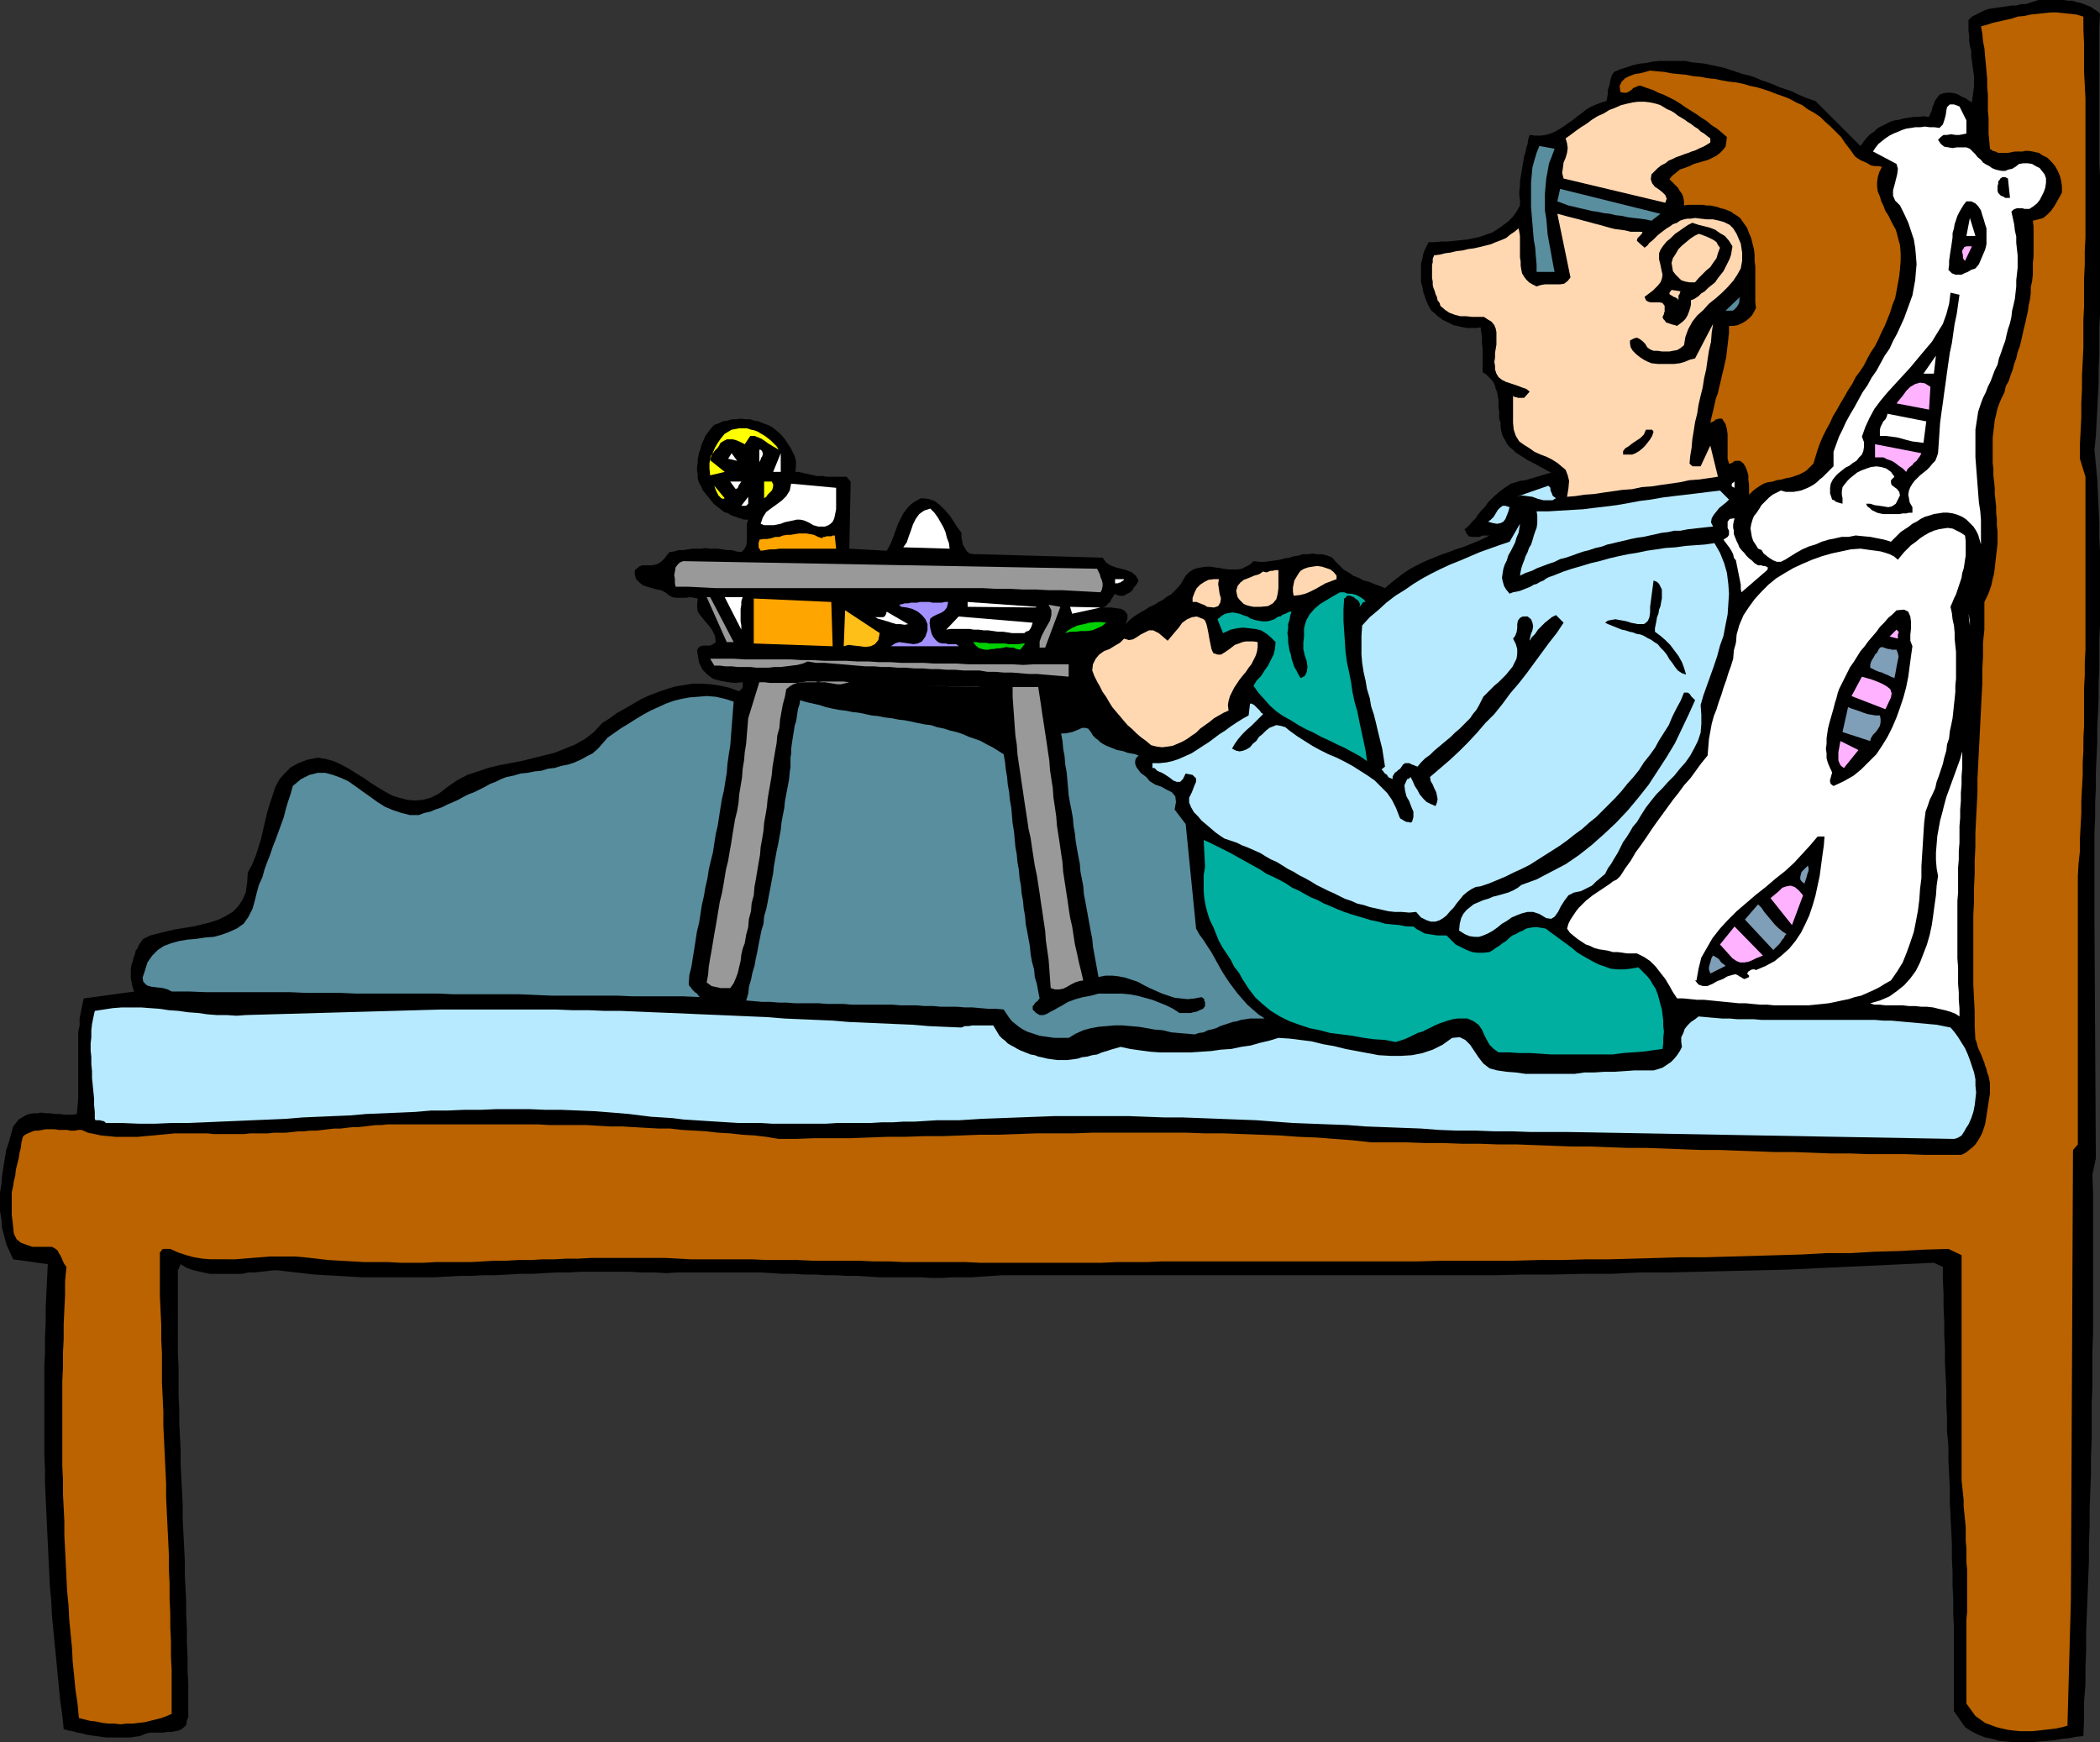 <?xml version="1.0" encoding="UTF-8" standalone="no"?>
<svg
   version="1.0"
   width="129.724mm"
   height="107.635mm"
   id="svg84"
   sodipodi:docname="Breakfast in Bed.wmf"
   xmlns:inkscape="http://www.inkscape.org/namespaces/inkscape"
   xmlns:sodipodi="http://sodipodi.sourceforge.net/DTD/sodipodi-0.dtd"
   xmlns="http://www.w3.org/2000/svg"
   xmlns:svg="http://www.w3.org/2000/svg">
  <rect width="100%" height="100%" fill="#333333" stroke="none"/>
  <sodipodi:namedview
     id="namedview84"
     pagecolor="#ffffff"
     bordercolor="#000000"
     borderopacity="0.25"
     inkscape:showpageshadow="2"
     inkscape:pageopacity="0.0"
     inkscape:pagecheckerboard="0"
     inkscape:deskcolor="#d1d1d1"
     inkscape:document-units="mm" />
  <defs
     id="defs1">
    <pattern
       id="WMFhbasepattern"
       patternUnits="userSpaceOnUse"
       width="6"
       height="6"
       x="0"
       y="0" />
  </defs>
  <path
     style="fill:#000000;fill-opacity:1;fill-rule:evenodd;stroke:none"
     d="m 490.294,3.231 -0.162,3.07 v 3.07 3.231 3.07 3.231 3.231 3.07 3.231 3.07 3.231 3.231 l 0.162,3.231 v 3.231 3.231 3.231 3.231 3.231 3.07 3.231 3.231 3.231 3.231 l -0.162,3.231 v 3.07 3.393 l -0.162,3.07 v 3.231 l -0.162,3.07 -0.162,3.231 -0.162,3.07 -0.162,3.07 -0.323,3.231 0.323,3.393 0.323,3.231 0.162,3.554 0.162,3.393 0.162,3.393 v 3.393 l 0.162,3.393 v 3.393 3.393 3.554 3.393 3.393 l -0.162,3.393 v 3.554 3.393 l -0.162,3.393 v 3.554 l -0.162,3.393 -0.162,3.393 v 3.554 l -0.162,3.393 -0.162,3.554 v 3.554 l -0.162,3.393 v 3.393 l -0.162,3.554 v 3.554 3.554 3.393 3.554 3.554 3.393 l 0.323,55.092 -0.808,3.877 0.162,4.039 v 4.039 4.201 4.039 4.039 4.201 4.201 4.039 4.201 l -0.162,4.039 v 4.201 4.039 l -0.162,4.039 v 4.201 4.201 l -0.162,4.039 v 4.039 l -0.162,4.201 -0.162,4.039 v 4.201 l -0.162,4.039 v 4.039 l -0.162,4.039 -0.162,4.201 -0.162,4.039 -0.162,4.039 v 4.201 l -0.162,4.039 v 4.039 l -0.323,4.039 v 4.039 l -0.162,4.039 -1.616,0.162 -1.616,0.323 -1.778,0.162 -1.778,0.323 -1.778,0.162 -1.778,0.162 -1.939,0.162 h -1.778 -1.939 l -1.778,-0.162 -1.778,-0.162 -1.778,-0.485 -1.616,-0.323 -1.616,-0.646 -1.616,-0.808 -1.454,-0.969 -2.586,-3.716 v -3.231 -3.231 -3.231 -3.393 -3.231 -3.231 l -0.162,-3.231 v -3.393 l -0.162,-3.231 v -3.231 l -0.162,-3.231 v -3.231 l -0.162,-3.393 -0.162,-3.231 -0.162,-3.231 v -3.231 l -0.162,-3.231 -0.162,-3.231 v -3.393 l -0.323,-3.231 v -3.231 l -0.162,-3.231 v -3.231 l -0.162,-3.231 -0.162,-3.231 v -3.231 l -0.162,-3.231 v -3.231 l -0.162,-3.07 v -3.231 l -0.162,-3.231 v -3.07 l -2.101,-0.969 -6.949,0.323 -6.949,0.323 -6.949,0.323 -6.949,0.323 -6.787,0.323 -6.949,0.162 -6.787,0.162 -6.787,0.162 -6.787,0.162 h -6.787 l -6.626,0.323 h -6.787 l -6.626,0.162 h -6.787 l -6.787,0.162 h -6.626 -6.787 -6.626 -6.787 -6.626 -6.787 -6.787 -6.626 -6.787 -6.787 -6.787 -6.787 -6.787 -6.949 -6.949 -6.787 -6.949 l -2.262,0.162 -2.424,0.162 -2.262,0.162 h -2.424 -2.262 l -2.424,0.162 h -2.424 l -2.586,-0.162 h -2.262 -2.424 -2.586 -2.424 l -2.424,-0.162 -2.586,-0.162 h -2.424 l -2.586,-0.162 h -2.424 l -2.424,-0.162 h -2.586 l -2.424,-0.162 h -2.586 l -2.586,-0.162 -2.424,-0.162 h -2.424 -2.586 -2.424 -2.424 -2.586 -2.424 -2.424 -2.262 l -2.586,0.162 -2.747,-0.162 h -2.909 l -2.909,-0.162 h -2.747 -2.909 -2.909 -2.909 l -2.747,0.162 h -2.909 l -2.909,0.162 -2.747,0.162 h -2.909 l -2.747,0.162 -2.909,0.162 h -2.909 l -2.909,0.162 h -2.747 l -2.747,0.162 -2.909,0.162 h -2.747 -2.909 -2.747 -2.909 -2.747 -2.909 l -2.747,-0.162 -2.747,-0.162 -2.909,-0.162 -2.747,-0.162 -2.747,-0.323 -2.909,-0.323 -2.747,-0.323 h -1.293 l -1.293,0.162 -1.454,0.162 -1.454,0.162 h -1.454 l -1.454,0.323 H 54.944 53.49 51.874 50.419 48.965 l -1.454,-0.323 -1.454,-0.323 -1.293,-0.323 -1.293,-0.485 -1.293,-0.808 -0.646,1.454 v 3.231 3.231 3.231 3.393 3.231 3.231 l 0.162,3.07 v 3.393 3.231 l 0.162,3.231 v 3.231 l 0.162,3.07 0.162,3.393 v 3.07 l 0.162,3.231 0.162,3.231 0.162,3.231 v 3.231 l 0.162,3.231 0.162,3.07 0.162,3.393 v 3.07 l 0.162,3.231 0.162,3.231 v 3.07 l 0.162,3.231 v 3.231 l 0.162,3.231 v 3.231 l 0.162,3.07 v 3.231 3.231 1.292 l -0.323,0.969 -0.162,0.969 -0.485,0.485 -0.646,0.485 -0.646,0.323 -0.808,0.162 -0.808,0.162 h -0.97 l -0.97,0.162 H 37.168 36.198 35.229 l -0.97,0.162 -0.808,0.323 -0.808,0.323 -1.131,0.162 -1.131,0.162 H 29.25 28.118 26.987 25.856 24.725 l -1.131,-0.162 -1.131,-0.162 -1.131,-0.162 -1.131,-0.162 -1.131,-0.323 -0.97,-0.162 -1.131,-0.323 -0.97,-0.162 -1.131,-0.323 -0.323,-3.231 -0.485,-3.393 -0.323,-3.231 -0.323,-3.393 -0.323,-3.393 -0.323,-3.231 -0.323,-3.393 -0.323,-3.393 -0.162,-3.393 -0.323,-3.393 -0.162,-3.393 -0.162,-3.393 -0.162,-3.393 -0.162,-3.393 -0.162,-3.393 -0.162,-3.554 -0.162,-3.393 v -3.393 l -0.162,-3.393 v -3.393 -3.554 -3.231 -3.554 -3.393 -3.554 l 0.162,-3.231 v -3.554 l 0.162,-3.231 v -3.554 l 0.162,-3.393 0.162,-3.393 0.162,-3.393 L 3.07,294.04 2.262,292.263 1.454,290.485 0.97,288.547 0.485,286.769 0.323,284.669 0,282.73 v -2.1 -2.1 l 0.323,-2.1 0.162,-1.939 0.323,-2.1 0.323,-1.939 0.323,-1.939 0.646,-1.939 0.485,-1.777 0.485,-1.777 0.646,-0.808 0.646,-0.808 0.808,-0.485 0.808,-0.485 0.808,-0.323 0.97,-0.162 h 0.97 l 0.97,-0.162 0.97,0.162 h 1.131 l 0.97,0.162 h 1.131 l 1.131,0.162 h 0.97 0.97 l 0.97,-0.162 0.162,-1.777 0.162,-1.777 v -1.777 -1.616 -1.777 -1.777 -1.616 -1.777 -1.777 -1.616 -1.777 l 0.323,-1.616 v -1.616 l 0.323,-1.616 0.323,-1.616 0.323,-1.454 11.797,-1.616 -0.323,-0.808 -0.162,-0.646 -0.162,-0.808 -0.162,-0.646 v -0.969 -0.808 -0.646 l 0.162,-0.969 0.323,-0.808 0.162,-0.808 0.323,-0.808 0.162,-0.808 0.485,-0.646 0.323,-0.808 0.485,-0.646 0.485,-0.646 1.616,-0.808 1.939,-0.485 1.939,-0.485 2.101,-0.485 2.101,-0.323 1.939,-0.323 2.101,-0.485 1.939,-0.485 1.939,-0.646 1.616,-0.808 1.616,-0.969 1.293,-1.292 0.97,-1.454 0.808,-1.777 0.323,-2.262 0.162,-2.423 0.97,-1.777 0.808,-1.939 0.646,-1.939 0.646,-2.1 0.485,-2.1 0.485,-2.1 0.485,-2.1 0.646,-2.1 0.646,-1.939 0.646,-1.939 0.97,-1.777 1.131,-1.292 1.454,-1.454 1.778,-0.969 2.101,-0.808 2.424,-0.485 1.939,0.323 1.778,0.485 1.778,0.808 1.778,0.969 1.778,1.131 1.616,0.969 1.616,1.131 1.778,1.131 1.616,0.969 1.778,0.969 1.616,0.485 1.778,0.485 1.778,0.162 1.939,-0.162 1.778,-0.485 1.939,-0.969 2.101,-1.616 2.101,-1.454 2.424,-1.292 2.424,-0.808 2.424,-0.808 2.586,-0.646 2.586,-0.485 2.586,-0.485 2.586,-0.646 2.586,-0.646 2.586,-0.646 2.424,-0.969 2.424,-0.969 2.262,-1.292 2.101,-1.616 1.939,-2.1 1.778,-1.131 1.778,-1.292 1.778,-0.969 1.939,-1.131 1.939,-1.131 1.778,-0.808 2.101,-0.808 1.939,-0.646 2.101,-0.646 2.101,-0.323 1.939,-0.323 h 2.101 l 2.101,0.162 2.262,0.323 2.101,0.485 2.101,0.808 0.323,-0.162 0.323,-0.323 0.162,-0.162 0.162,-0.323 v -0.323 -0.162 -0.323 -0.323 l -1.778,0.162 -1.616,-0.162 -1.778,-0.323 -1.778,-0.485 -1.293,-0.969 -1.131,-1.131 -0.808,-1.616 -0.323,-1.939 -0.162,-0.969 0.323,-0.646 0.485,-0.323 0.646,-0.162 h 0.808 0.808 l 0.646,-0.323 0.646,-0.485 -0.162,-1.454 -0.646,-1.292 -0.808,-1.131 -0.97,-1.131 -0.808,-0.969 -0.808,-1.131 -0.162,-1.454 0.162,-1.616 -0.808,-0.162 -0.97,-0.162 -0.97,0.162 h -1.131 -1.131 l -0.97,-0.162 -0.808,-0.485 -0.808,-0.646 -0.97,-0.485 -0.97,-0.162 -1.131,-0.323 -1.131,-0.323 -0.97,-0.323 -0.808,-0.646 -0.808,-0.808 -0.323,-1.131 v -0.485 -0.323 l 0.323,-0.485 0.323,-0.162 0.323,-0.323 0.323,-0.162 0.485,-0.162 h 0.323 0.97 0.97 l 0.808,-0.162 0.808,-0.323 0.646,-0.485 0.646,-0.646 0.485,-0.646 0.646,-0.808 1.131,-0.162 0.97,-0.323 h 1.131 l 1.131,-0.162 0.97,-0.162 h 0.97 1.131 l 0.97,-0.162 0.97,0.162 h 0.97 0.97 l 1.131,0.162 0.97,0.162 h 1.131 l 1.131,0.323 1.131,0.162 0.646,-0.646 0.485,-0.808 0.162,-0.969 v -0.969 -1.131 -1.131 -0.969 l 0.323,-0.969 h -0.97 l -0.97,-0.323 -0.97,-0.323 -0.97,-0.323 -0.808,-0.485 -0.97,-0.323 -0.808,-0.646 -0.808,-0.646 -0.808,-0.646 -0.646,-0.808 -0.646,-0.808 -0.646,-0.808 -0.646,-0.808 -0.323,-0.808 -0.485,-0.808 -0.323,-0.969 v -0.969 l -0.162,-0.969 v -0.808 l 0.162,-0.969 v -0.808 l 0.162,-0.808 0.162,-0.808 0.323,-0.808 0.162,-0.808 0.323,-0.808 0.323,-0.646 0.323,-0.808 0.485,-0.646 0.485,-0.646 0.485,-0.646 0.646,-0.646 0.97,-0.323 0.97,-0.485 1.131,-0.162 0.97,-0.323 h 0.97 l 1.131,-0.162 1.131,0.162 h 1.131 l 0.97,0.323 0.97,0.162 1.131,0.485 0.97,0.323 0.97,0.485 0.808,0.646 0.808,0.646 0.808,0.808 0.646,0.808 0.646,0.969 0.646,0.969 0.485,0.969 0.485,0.969 0.323,1.131 v 1.292 l -0.162,1.292 h 0.646 l 0.808,0.162 0.646,0.162 0.808,0.162 0.646,0.162 0.808,0.162 0.646,0.162 h 0.808 0.646 l 0.808,0.162 h 0.808 0.808 0.808 0.646 0.97 0.646 l 0.97,1.131 -0.323,15.671 8.726,0.485 0.485,-0.808 0.485,-0.969 0.323,-0.808 0.323,-0.808 0.323,-0.969 0.323,-0.808 0.323,-0.969 0.485,-0.969 0.323,-0.646 0.485,-0.969 0.485,-0.646 0.646,-0.808 0.646,-0.646 0.646,-0.485 0.808,-0.485 0.97,-0.485 1.616,0.162 1.454,0.485 1.293,0.969 1.131,1.131 1.131,1.292 0.97,1.454 0.808,1.292 0.97,1.292 v 0.969 l 0.162,0.808 0.162,0.969 0.485,0.808 0.485,0.808 0.646,0.485 0.97,0.162 h 1.131 l 28.926,0.808 0.808,1.131 0.97,0.646 1.293,0.485 1.293,0.323 1.131,0.323 1.293,0.485 0.97,0.808 0.646,1.131 -0.323,0.646 -0.323,0.485 -0.485,0.485 -0.162,0.485 -0.485,0.485 -0.485,0.323 -0.646,0.323 -0.485,0.323 h -0.162 -0.323 -0.485 -0.162 l -0.323,-0.162 h -0.323 l -0.162,-0.162 -0.162,-0.162 -0.323,0.485 -0.323,0.485 -0.323,0.485 -0.162,0.485 -0.485,0.323 -0.323,0.485 -0.485,0.323 -0.485,0.162 h 0.808 1.131 l 1.293,0.162 1.131,0.162 0.808,0.485 0.646,0.808 v 0.969 l -0.485,1.292 0.808,-0.808 0.97,-0.808 0.97,-0.646 0.808,-0.485 1.131,-0.646 0.97,-0.646 1.131,-0.485 0.97,-0.646 0.97,-0.485 0.808,-0.646 1.131,-0.646 0.646,-0.646 0.808,-0.808 0.808,-0.969 0.485,-0.808 0.646,-1.131 0.808,-0.808 0.97,-0.646 0.97,-0.323 0.97,-0.162 0.97,-0.162 h 1.131 l 0.97,0.162 1.131,0.162 0.97,0.162 1.131,0.162 h 0.97 1.131 l 0.97,-0.162 0.97,-0.485 0.97,-0.485 0.808,-0.808 1.454,0.162 h 1.131 l 1.293,-0.162 1.131,-0.162 1.131,-0.162 1.131,-0.323 1.131,-0.162 0.97,-0.323 1.131,-0.162 0.97,-0.323 h 1.293 l 0.97,-0.162 1.131,0.162 h 1.131 l 1.293,0.323 1.131,0.485 0.646,0.808 0.646,0.646 0.646,0.646 0.646,0.646 0.808,0.485 0.808,0.485 0.646,0.485 0.808,0.323 0.808,0.323 0.808,0.485 0.808,0.162 0.97,0.323 0.646,0.323 0.97,0.323 0.808,0.323 0.808,0.323 1.293,-1.131 1.454,-1.131 1.454,-1.131 1.454,-0.969 1.454,-0.808 1.616,-0.808 1.454,-0.646 1.616,-0.646 1.616,-0.646 1.454,-0.485 1.616,-0.646 1.616,-0.485 1.616,-0.646 1.616,-0.646 1.454,-0.646 1.616,-0.808 h -0.808 -0.808 l -0.808,0.323 h -0.808 -0.808 l -0.808,-0.162 -0.485,-0.646 -0.485,-0.969 0.97,-0.808 0.808,-0.969 0.808,-0.808 0.646,-0.969 0.808,-0.969 0.808,-0.808 0.646,-0.969 0.808,-0.808 0.808,-0.808 0.97,-0.808 0.808,-0.646 0.97,-0.646 0.97,-0.646 1.131,-0.323 0.97,-0.323 1.293,-0.162 5.979,-1.777 -0.97,-0.485 -0.808,-0.485 -0.97,-0.485 -0.808,-0.485 -0.97,-0.485 -0.97,-0.485 -0.97,-0.646 -0.808,-0.485 -0.97,-0.646 -0.646,-0.646 -0.808,-0.646 -0.646,-0.808 -0.485,-0.969 -0.485,-0.808 -0.323,-1.131 -0.162,-1.131 V 98.713 l -0.323,-0.969 v -0.808 -0.808 l -0.162,-0.969 v -0.808 -0.969 l -0.162,-0.808 -0.162,-0.969 -0.323,-0.808 -0.162,-0.646 -0.323,-0.808 -0.485,-0.646 -0.646,-0.646 -0.646,-0.646 -0.808,-0.485 v -1.292 -1.454 -1.292 -1.454 l -0.162,-1.454 v -1.292 l -0.162,-1.131 -0.162,-1.131 -0.808,0.162 h -0.97 -0.646 -0.808 l -0.808,-0.162 -0.808,-0.162 -0.646,-0.162 -0.808,-0.162 -0.646,-0.323 -0.646,-0.323 -0.646,-0.323 -0.646,-0.323 -0.646,-0.485 -0.646,-0.485 -0.646,-0.646 -0.646,-0.485 -0.485,-0.808 -0.485,-0.969 -0.323,-0.808 -0.323,-0.969 -0.323,-0.969 -0.162,-1.131 -0.323,-0.969 V 64.786 63.655 62.524 61.554 l 0.323,-1.131 0.162,-0.969 0.323,-0.969 0.485,-0.969 0.485,-0.969 h 1.454 l 1.616,-0.162 h 1.454 l 1.616,-0.162 1.454,-0.162 1.616,-0.162 1.454,-0.323 1.454,-0.323 1.293,-0.485 1.454,-0.485 1.293,-0.808 1.131,-0.808 1.293,-0.969 0.97,-0.969 0.97,-1.292 0.808,-1.454 v -1.292 l -0.162,-1.131 v -0.969 l 0.162,-1.131 v -1.131 l 0.162,-0.969 0.162,-0.969 0.162,-0.969 0.162,-0.969 0.162,-0.969 0.162,-0.969 0.323,-0.969 0.162,-0.969 0.323,-0.969 0.162,-1.131 0.323,-0.969 1.293,0.162 h 1.293 l 1.131,-0.162 1.131,-0.323 1.131,-0.485 1.131,-0.646 0.97,-0.646 1.131,-0.808 0.97,-0.646 0.97,-0.808 1.131,-0.808 0.97,-0.808 1.131,-0.646 1.131,-0.485 1.293,-0.485 1.131,-0.323 0.162,-0.808 0.162,-0.969 v -0.808 l 0.323,-0.969 0.162,-0.808 0.162,-0.808 0.323,-0.969 0.485,-0.646 1.454,-0.646 1.616,-0.485 1.454,-0.485 1.454,-0.323 1.616,-0.162 1.454,-0.323 1.616,-0.162 h 1.616 1.293 1.616 1.454 l 1.454,0.323 1.616,0.162 1.454,0.162 1.454,0.323 1.616,0.323 1.454,0.323 1.454,0.485 1.454,0.485 1.454,0.485 1.454,0.323 1.454,0.485 1.454,0.646 1.454,0.485 1.293,0.485 1.454,0.646 1.454,0.485 1.454,0.485 1.293,0.646 1.454,0.646 1.293,0.485 1.454,0.485 10.504,10.501 0.808,-1.131 0.646,-0.808 0.808,-0.808 0.97,-0.646 0.808,-0.808 0.97,-0.485 0.97,-0.485 0.97,-0.485 0.97,-0.323 1.131,-0.162 1.131,-0.323 1.131,-0.162 1.131,-0.162 h 1.131 l 1.131,-0.162 1.293,0.162 0.323,-0.808 0.323,-0.646 0.162,-0.808 0.323,-0.808 0.323,-0.808 0.485,-0.646 0.485,-0.646 0.808,-0.323 0.97,-0.162 h 0.97 l 0.97,0.162 0.808,0.323 0.808,0.485 0.808,0.323 0.646,0.485 0.808,0.485 0.162,-1.292 0.162,-1.131 0.162,-1.292 v -1.131 -1.292 l -0.162,-1.131 -0.162,-1.131 -0.162,-1.292 -0.162,-0.969 V 11.955 l -0.323,-1.292 -0.162,-1.131 V 8.401 l -0.162,-1.292 V 5.978 4.685 l 0.808,-0.808 0.97,-0.485 0.97,-0.485 0.97,-0.485 0.97,-0.323 0.97,-0.162 1.131,-0.162 1.131,-0.162 1.131,-0.162 0.97,-0.162 h 1.131 l 1.131,-0.323 h 0.97 l 1.131,-0.323 0.97,-0.323 L 475.911,0 h 1.131 0.97 0.97 0.97 0.97 0.97 l 0.97,0.162 h 0.97 l 0.97,0.323 0.808,0.162 0.97,0.323 0.808,0.323 0.808,0.323 0.646,0.485 0.808,0.485 z"
     id="path1" />
  <path
     style="fill:#ba6300;fill-opacity:1;fill-rule:evenodd;stroke:none"
     d="m 486.415,3.877 v 3.07 l 0.162,3.393 v 3.07 3.393 l 0.162,3.07 0.162,3.231 v 3.231 3.231 3.231 3.231 3.231 3.231 3.231 3.231 3.231 3.231 l -0.162,3.231 v 3.231 l -0.162,3.07 v 3.393 3.231 l -0.162,3.07 v 3.231 3.231 l -0.162,3.393 -0.162,3.07 v 3.231 l -0.162,3.231 v 3.393 l -0.162,3.231 -0.162,3.07 v 3.393 l 1.293,4.201 v 2.908 2.747 2.908 2.908 2.908 2.747 2.908 2.908 3.07 2.747 3.07 2.908 2.908 2.747 l -0.162,3.07 v 2.908 l -0.162,2.908 v 2.908 2.908 3.07 l -0.162,2.908 v 2.908 l -0.162,2.908 v 2.908 l -0.162,2.908 -0.162,3.07 v 2.908 l -0.162,2.908 -0.162,2.908 v 2.908 l -0.323,2.908 -0.162,2.908 v 62.685 l -1.131,1.292 -0.485,104.853 -0.808,29.566 -1.131,0.323 -1.454,0.323 -1.293,0.162 -1.454,0.162 -1.454,0.162 -1.454,0.162 h -1.454 -1.293 l -1.616,-0.162 -1.293,-0.162 -1.454,-0.323 -1.293,-0.323 -1.293,-0.485 -1.293,-0.485 -1.131,-0.808 -1.131,-0.808 -2.101,-2.908 v -1.616 -1.454 -1.616 -1.616 -1.616 -1.777 -1.616 -1.616 -1.616 -1.777 -1.616 -1.616 l 0.162,-1.777 v -1.616 -1.777 -1.616 -1.616 -1.777 -1.616 l -0.162,-1.616 v -1.616 -1.777 l -0.162,-1.616 v -1.616 -1.616 l -0.162,-1.616 -0.162,-1.616 -0.162,-1.616 v -1.454 l -0.162,-1.616 -0.162,-1.454 -0.162,-1.616 v -52.507 l -3.07,-1.454 -5.656,0.162 -5.656,0.323 -5.818,0.162 -5.494,0.323 h -5.818 l -5.656,0.323 -5.494,0.162 -5.656,0.162 -5.656,0.162 -5.656,0.162 h -5.656 l -5.494,0.162 -5.656,0.162 -5.656,0.162 h -5.494 l -5.656,0.162 h -5.494 l -5.656,0.162 h -5.656 -5.494 -5.656 l -5.656,0.162 h -5.656 -5.494 -5.656 -5.656 -5.656 -5.656 -5.656 -5.656 -5.656 -5.656 -3.394 l -3.555,0.162 h -3.555 -3.555 l -3.394,0.162 h -3.555 -3.555 -3.555 -3.555 -3.555 -3.394 -3.717 -3.555 l -3.394,-0.162 h -3.717 -3.555 -3.394 -3.717 l -3.555,-0.162 h -3.555 l -3.555,-0.162 h -3.555 -3.555 -3.555 l -3.555,-0.162 h -3.555 -3.555 l -3.555,-0.162 h -3.555 -3.555 -3.555 -3.555 l -2.909,-0.162 -3.07,-0.162 h -2.909 -2.909 -2.747 -3.07 -2.747 -2.909 l -2.909,0.162 h -2.747 l -2.909,0.162 h -2.747 l -2.747,0.162 h -2.909 l -2.747,0.162 h -2.747 l -2.747,0.162 -2.909,0.162 h -2.586 -2.909 -2.747 l -2.747,0.162 h -2.747 -2.747 l -2.747,-0.162 h -2.909 -2.747 l -2.747,-0.162 -2.909,-0.162 -2.747,-0.162 -2.747,-0.323 -2.909,-0.323 -1.939,-0.162 h -2.101 -1.939 -1.939 l -2.101,0.162 -2.101,0.162 -1.939,0.162 -1.939,0.162 H 53.005 51.066 49.126 l -1.939,-0.162 -1.939,-0.323 -1.778,-0.485 -1.939,-0.646 -1.778,-0.808 h -0.323 -0.323 -0.323 -0.485 -0.162 l -0.323,0.162 -0.162,0.323 -0.323,0.323 v 3.393 3.393 3.393 l 0.162,3.393 0.162,3.393 v 3.393 l 0.162,3.231 v 3.554 3.231 l 0.162,3.393 0.162,3.393 v 3.393 l 0.162,3.231 0.162,3.393 0.162,3.393 0.162,3.393 v 3.231 l 0.162,3.393 0.162,3.393 0.162,3.231 0.162,3.554 v 3.231 l 0.162,3.393 v 3.393 l 0.162,3.393 v 3.231 l 0.162,3.393 v 3.554 l 0.162,3.231 v 3.393 3.393 3.393 l -1.131,0.485 -1.293,0.485 -1.293,0.323 -1.293,0.323 -1.293,0.323 -1.454,0.162 -1.293,0.162 h -1.454 l -1.454,0.162 -1.454,-0.162 h -1.293 l -1.454,-0.162 -1.454,-0.323 -1.454,-0.162 -1.293,-0.323 -1.293,-0.323 -0.323,-3.393 -0.485,-3.231 -0.323,-3.393 -0.323,-3.231 -0.162,-3.231 -0.323,-3.231 -0.323,-3.393 -0.162,-3.231 -0.323,-3.231 -0.162,-3.231 -0.162,-3.393 -0.162,-3.231 -0.162,-3.231 v -3.231 l -0.162,-3.231 -0.162,-3.231 v -3.231 l -0.162,-3.231 v -3.393 -3.231 -3.231 -3.393 -3.231 -3.393 l 0.162,-3.231 v -3.393 l 0.162,-3.231 v -3.393 l 0.162,-3.393 0.162,-3.393 v -3.231 l 0.323,-3.393 -0.485,-0.646 -0.323,-0.646 -0.323,-0.808 -0.323,-0.646 -0.323,-0.485 -0.323,-0.646 -0.646,-0.485 -0.646,-0.323 H 10.666 9.05 7.595 L 6.141,290.647 4.848,290.162 3.878,289.354 3.232,288.062 3.07,286.446 2.909,284.992 2.747,283.7 v -1.454 -1.292 -1.292 -1.292 l 0.323,-1.454 0.162,-1.131 0.323,-1.292 0.162,-1.454 0.323,-1.292 0.323,-1.292 0.162,-1.131 0.323,-1.292 0.162,-1.292 0.323,-1.292 0.485,-0.485 0.646,-0.323 0.808,-0.323 0.808,-0.323 h 0.808 l 0.97,-0.162 0.808,-0.162 h 0.97 1.131 l 0.97,0.162 h 0.97 0.97 l 0.808,0.162 h 0.97 l 0.808,-0.162 h 0.808 l 1.454,0.646 1.616,0.323 1.454,0.323 1.778,0.162 1.616,0.162 h 1.778 1.616 1.778 l 1.616,-0.162 1.939,-0.162 1.616,-0.162 1.778,-0.162 1.616,-0.162 h 1.778 1.616 1.616 1.454 1.293 l 1.454,0.162 h 1.454 1.293 1.454 1.454 1.293 l 1.454,-0.162 h 1.454 1.454 1.293 l 1.454,-0.162 h 1.454 1.293 l 1.454,-0.162 1.454,-0.162 h 1.293 l 1.454,-0.162 h 1.454 l 1.454,-0.162 1.293,-0.162 1.454,-0.162 h 1.454 l 1.293,-0.162 1.454,-0.162 h 1.293 l 1.454,-0.162 1.293,-0.162 1.454,-0.162 H 89.041 l 1.454,-0.162 h 3.07 2.909 3.07 2.909 2.909 2.909 2.909 2.909 2.747 2.909 2.909 2.909 l 2.747,0.162 h 2.909 2.747 2.909 l 2.747,0.162 2.747,0.162 h 2.909 l 2.747,0.162 2.747,0.162 2.909,0.162 h 2.747 l 2.747,0.323 2.909,0.162 2.747,0.162 2.747,0.323 2.909,0.162 2.909,0.323 2.747,0.162 2.747,0.323 2.909,0.485 h 4.04 l 4.202,-0.162 h 4.202 4.202 l 4.363,-0.162 4.363,-0.162 h 4.202 l 4.363,-0.162 h 4.363 l 4.363,-0.162 4.202,-0.162 h 4.363 l 4.525,-0.162 4.363,-0.162 h 4.363 4.363 l 4.363,-0.162 h 4.363 4.363 4.525 4.363 4.363 l 4.363,0.162 h 4.363 l 4.363,0.162 4.363,0.162 4.363,0.162 4.363,0.323 4.202,0.162 4.202,0.323 4.202,0.323 4.363,0.485 h 4.202 4.202 l 4.202,0.162 h 4.363 l 4.202,0.162 h 4.202 l 4.363,0.162 h 4.363 l 4.202,0.162 4.363,0.162 4.202,0.162 h 4.363 l 4.363,0.162 4.202,0.162 h 4.363 l 4.363,0.162 4.363,0.162 4.202,0.162 h 4.363 l 4.202,0.162 4.363,0.162 4.363,0.162 h 4.363 l 4.363,0.162 4.202,0.162 h 4.525 l 4.202,0.162 h 4.363 4.363 l 4.363,0.162 h 4.363 4.363 l 0.97,-0.485 0.808,-0.646 0.808,-0.646 0.646,-0.646 0.646,-0.969 0.485,-0.808 0.485,-0.969 0.323,-0.969 0.323,-0.969 0.162,-0.969 0.162,-0.969 0.162,-1.131 0.162,-0.969 0.162,-1.131 0.162,-0.969 0.162,-0.969 v -0.808 -0.969 -0.808 l -0.162,-0.808 -0.162,-0.808 -0.323,-0.808 -0.162,-0.808 -0.323,-0.808 -0.162,-0.646 -0.323,-0.808 -0.323,-0.808 -0.323,-0.808 -0.323,-0.646 -0.323,-0.808 -0.162,-0.808 -0.323,-0.808 -0.162,-3.07 v -3.393 l -0.162,-3.07 -0.162,-3.393 v -3.07 -3.231 -3.231 -3.231 -3.231 l 0.162,-3.231 v -3.231 l 0.162,-3.231 v -3.07 l 0.162,-3.231 v -3.231 l 0.162,-3.231 0.162,-3.07 0.162,-3.231 v -3.07 l 0.162,-3.231 0.162,-3.231 0.162,-3.07 0.162,-3.231 0.162,-3.231 0.162,-3.231 0.162,-3.07 v -3.231 l 0.162,-3.07 v -3.231 l 0.323,-3.07 v -3.231 -3.231 l 0.646,-1.292 0.485,-1.131 0.485,-1.454 0.323,-1.454 0.323,-1.292 0.162,-1.292 0.162,-1.454 0.162,-1.454 0.162,-1.292 0.162,-1.616 v -1.292 -1.454 l -0.162,-1.454 v -1.454 l -0.162,-1.454 v -1.454 l -0.162,-1.454 -0.162,-1.454 v -1.454 l -0.162,-1.454 -0.162,-1.454 v -1.454 l -0.162,-1.454 v -1.454 -1.454 -1.454 -1.454 l 0.162,-1.454 0.162,-1.292 0.162,-1.454 0.323,-1.292 0.323,-1.454 0.485,-1.292 0.485,-1.131 0.646,-1.292 0.323,-1.454 0.646,-1.131 0.485,-1.454 0.485,-1.292 0.323,-1.292 0.485,-1.292 0.323,-1.454 0.485,-1.292 0.323,-1.292 0.323,-1.454 0.323,-1.454 0.323,-1.292 0.323,-1.454 0.323,-1.454 0.162,-1.292 0.323,-1.454 0.162,-1.454 v -1.292 l 0.323,-1.454 0.162,-1.454 v -1.292 -1.454 l 0.162,-1.454 V 58.485 57.031 55.738 54.446 52.992 l -0.162,-1.454 1.293,-0.323 1.131,-0.323 0.97,-0.808 0.808,-0.808 0.808,-1.131 0.646,-1.131 0.646,-1.131 0.485,-0.969 v -1.292 l -0.162,-1.292 -0.323,-1.292 -0.485,-1.131 -0.646,-1.131 -0.808,-0.969 -0.97,-0.969 -1.293,-0.646 -0.646,-0.485 -0.808,-0.162 -0.646,-0.162 -0.97,-0.162 h -0.808 l -0.646,0.162 h -0.97 -0.808 l -0.808,0.162 -0.808,0.162 h -0.646 -0.808 -0.808 l -0.646,-0.323 -0.646,-0.162 -0.646,-0.485 -0.162,-1.777 -0.162,-1.777 v -1.777 -1.777 l -0.162,-1.777 v -1.939 -1.777 l -0.162,-1.939 V 18.418 l -0.162,-1.777 -0.162,-1.777 -0.162,-1.616 -0.162,-1.939 -0.323,-1.616 -0.162,-1.777 -0.323,-1.777 1.293,-0.323 1.454,-0.485 1.454,-0.323 1.454,-0.323 1.454,-0.323 1.454,-0.485 1.616,-0.162 1.454,-0.323 1.616,-0.162 1.454,-0.162 1.616,-0.162 h 1.454 l 1.454,0.162 1.616,0.162 1.454,0.162 z"
     id="path2" />
  <path
     style="fill:#ba6300;fill-opacity:1;fill-rule:evenodd;stroke:none"
     d="m 433.088,36.513 0.646,0.485 0.808,0.485 0.808,0.323 0.646,0.323 0.808,0.485 0.808,0.162 h 0.808 l 0.97,0.162 -0.646,1.292 -0.323,1.131 -0.162,1.131 v 1.131 l 0.162,1.131 0.485,1.131 0.323,1.131 0.485,0.969 0.485,1.292 0.646,0.969 0.646,1.292 0.485,0.969 0.646,1.131 0.323,1.131 0.323,1.292 0.323,1.131 0.162,1.939 v 1.777 l -0.162,1.939 -0.162,1.616 -0.323,1.777 -0.323,1.777 -0.323,1.616 -0.646,1.616 -0.485,1.616 -0.646,1.616 -0.646,1.616 -0.808,1.616 -0.646,1.454 -0.808,1.616 -0.97,1.454 -0.808,1.454 -0.808,1.616 -0.97,1.454 -0.97,1.292 -0.808,1.616 -0.97,1.454 -0.808,1.454 -0.97,1.616 -0.808,1.454 -0.97,1.616 -0.646,1.454 -0.808,1.454 -0.808,1.616 -0.646,1.454 -0.646,1.777 -0.485,1.616 -0.485,1.616 -0.808,0.808 -0.808,0.808 -0.808,0.485 -0.97,0.485 -0.97,0.323 -0.97,0.323 -0.97,0.162 -1.131,0.323 -1.131,0.162 -0.97,0.323 -1.131,0.162 -0.97,0.323 -0.808,0.485 -0.97,0.646 -0.808,0.646 -0.808,0.808 v -1.131 -1.131 l -0.162,-1.292 v -0.969 l -0.323,-1.131 -0.323,-0.808 -0.485,-0.808 -0.808,-0.646 h -0.485 -0.323 -0.323 l -0.323,0.162 -0.162,0.162 -0.323,0.162 -0.323,0.162 h -0.323 l -0.323,-1.131 v -1.292 -1.454 -1.454 -1.454 l -0.162,-1.292 -0.323,-1.131 -0.808,-1.292 h -0.485 -0.323 l -0.323,0.162 h -0.323 l -0.323,0.323 -0.162,0.162 -0.485,0.162 -0.323,0.162 0.323,-1.454 0.323,-1.292 0.323,-1.454 0.323,-1.454 0.485,-1.292 0.323,-1.454 0.323,-1.292 0.323,-1.454 0.323,-1.292 0.323,-1.454 0.323,-1.454 0.162,-1.454 0.162,-1.292 0.162,-1.454 0.162,-1.454 v -1.616 h 0.97 l 0.97,-0.162 1.131,-0.485 0.808,-0.485 0.808,-0.646 0.646,-0.646 0.485,-0.808 0.485,-0.969 -0.162,-1.292 V 69.148 67.694 66.401 64.947 63.655 62.201 l -0.162,-1.292 v -1.454 l -0.162,-1.292 -0.323,-1.292 -0.323,-1.292 -0.485,-1.131 -0.485,-1.292 -0.808,-1.131 -0.808,-1.131 -0.646,-0.485 -0.808,-0.485 -0.646,-0.485 -0.808,-0.323 -0.808,-0.323 -0.808,-0.162 -0.808,-0.323 -0.808,-0.162 -0.808,-0.162 h -0.808 l -0.97,-0.162 h -0.808 -0.97 -0.808 -0.97 l -0.808,0.162 v -0.969 l -0.162,-0.969 -0.323,-0.808 -0.485,-0.646 -0.485,-0.808 -0.646,-0.646 -0.646,-0.646 -0.646,-0.646 0.646,-0.808 0.808,-0.646 0.97,-0.808 0.97,-0.323 1.293,-0.485 0.97,-0.485 1.131,-0.323 1.131,-0.323 1.131,-0.323 0.97,-0.485 0.97,-0.485 0.808,-0.646 0.646,-0.646 0.646,-0.808 0.162,-0.969 0.162,-1.292 -1.131,-0.969 -1.131,-0.969 -1.293,-0.808 -1.131,-0.969 -1.293,-0.808 -1.131,-0.808 -1.293,-0.808 -1.293,-0.808 -1.131,-0.808 -1.293,-0.808 -1.293,-0.646 -1.293,-0.646 -1.293,-0.485 -1.293,-0.646 -1.454,-0.485 -1.293,-0.485 h -0.646 l -0.646,0.323 -0.485,0.162 -0.485,0.485 -0.485,0.323 -0.646,0.323 h -0.646 l -0.808,-0.162 -0.162,-1.454 0.485,-0.969 0.808,-0.808 0.97,-0.485 1.293,-0.485 1.131,-0.162 1.293,-0.323 1.131,-0.323 1.616,0.162 1.778,0.162 1.616,0.323 1.616,0.162 1.778,0.162 1.616,0.323 1.778,0.162 1.616,0.323 1.616,0.162 1.616,0.323 1.778,0.323 1.616,0.162 1.616,0.323 1.616,0.485 1.616,0.323 1.616,0.485 1.454,0.485 1.616,0.646 1.454,0.485 1.616,0.646 1.454,0.808 1.454,0.646 1.293,0.969 1.454,0.808 1.454,0.969 1.131,1.131 1.293,1.131 1.131,1.131 1.293,1.292 0.97,1.454 1.131,1.454 z"
     id="path3" />
  <path
     style="fill:#ffd8b2;fill-opacity:1;fill-rule:evenodd;stroke:none"
     d="m 399.313,32.312 v 0.969 l -0.808,0.485 -0.808,0.485 -0.808,0.323 -0.97,0.485 -0.97,0.323 -0.808,0.323 -0.97,0.323 -0.808,0.323 -0.97,0.323 -0.97,0.485 -0.808,0.323 -0.808,0.646 -0.97,0.485 -0.808,0.646 -0.646,0.646 -0.808,0.808 -0.162,1.131 0.323,0.969 0.646,0.808 0.97,0.646 0.808,0.646 0.646,0.646 0.323,0.808 -0.323,0.969 -23.755,-5.655 -0.323,-1.292 0.162,-1.131 0.162,-1.292 0.485,-1.131 0.323,-1.131 0.162,-1.131 -0.162,-1.131 -0.323,-1.131 1.131,-0.808 1.293,-0.969 1.131,-0.808 1.293,-0.808 1.293,-0.969 1.293,-0.808 1.454,-0.646 1.293,-0.808 1.293,-0.485 1.454,-0.646 1.293,-0.323 1.454,-0.323 1.293,-0.162 h 1.454 l 1.293,0.162 1.454,0.323 0.97,0.323 0.808,0.485 0.808,0.485 0.808,0.323 0.808,0.485 0.808,0.646 0.808,0.485 0.808,0.485 0.646,0.485 0.808,0.485 0.808,0.646 0.808,0.485 0.646,0.646 0.808,0.485 0.808,0.646 z"
     id="path4" />
  <path
     style="fill:#ffffff;fill-opacity:1;fill-rule:evenodd;stroke:none"
     d="m 459.105,28.111 v 3.07 l -0.808,0.162 -0.808,0.162 h -0.97 l -0.97,-0.162 -0.97,0.162 h -0.808 l -0.646,0.485 -0.646,0.646 0.646,0.969 0.808,0.646 0.97,0.162 0.97,0.162 0.97,-0.162 h 1.293 0.97 l 0.808,0.323 0.646,0.646 0.646,0.646 0.485,0.646 0.808,0.646 0.485,0.646 0.808,0.485 0.646,0.323 0.646,0.485 0.808,0.323 0.646,0.162 0.808,0.162 h 0.808 l 0.808,-0.323 0.808,-0.162 0.808,-0.485 0.808,-0.646 0.97,-0.162 h 1.131 l 0.97,0.162 0.808,0.485 0.97,0.485 0.485,0.646 0.646,0.808 0.323,0.969 v 0.969 l -0.162,1.131 -0.323,0.969 -0.485,0.969 -0.485,0.969 -0.646,0.808 -0.808,0.646 -0.97,0.646 h -0.485 -0.646 l -0.485,-0.162 h -0.646 -0.646 l -0.485,0.162 -0.323,0.162 -0.485,0.485 0.323,1.454 0.323,1.454 0.162,1.454 0.323,1.454 v 1.454 l 0.162,1.454 0.162,1.454 v 1.454 1.454 l -0.162,1.454 -0.162,1.454 v 1.454 l -0.162,1.454 -0.162,1.454 -0.323,1.454 -0.323,1.292 -0.162,1.454 -0.323,1.454 -0.485,1.454 -0.323,1.292 -0.323,1.454 -0.485,1.292 -0.485,1.454 -0.485,1.292 -0.323,1.454 -0.646,1.292 -0.485,1.292 -0.485,1.292 -0.646,1.292 -0.485,1.292 -0.646,1.292 -0.485,1.292 -0.646,1.939 -0.323,2.1 -0.323,2.1 v 2.1 2.1 2.262 l 0.162,2.1 0.162,2.1 0.162,2.1 0.162,2.1 0.162,2.1 0.323,2.1 0.162,1.939 v 1.939 2.1 1.777 l -0.323,-1.131 -0.323,-1.131 -0.485,-0.969 -0.646,-0.969 -0.808,-0.808 -0.808,-0.808 -0.97,-0.646 -1.131,-0.485 -1.131,-0.323 -1.131,-0.162 h -1.131 l -0.97,0.162 -1.131,0.162 -0.97,0.323 -1.131,0.323 -0.97,0.485 -0.97,0.646 -0.97,0.485 -0.808,0.646 -0.97,0.646 -0.97,0.646 -0.808,0.808 -0.808,0.808 -0.646,0.646 -1.616,-0.485 -1.616,-0.323 -1.616,-0.323 -1.778,-0.162 -1.616,-0.162 -1.616,0.323 h -1.616 l -1.454,0.323 -1.616,0.323 -1.616,0.485 -1.454,0.646 -1.616,0.485 -1.454,0.646 -1.454,0.808 -1.293,0.808 -1.293,0.808 -0.97,0.485 h -0.97 l -0.808,-0.323 -0.808,-0.485 -0.646,-0.485 -0.808,-0.646 -0.485,-0.808 -0.808,-0.323 -0.485,-0.808 -0.646,-0.969 -0.323,-0.969 -0.162,-0.969 -0.162,-0.969 0.162,-0.969 0.323,-1.131 0.323,-0.808 0.646,-0.808 0.646,-0.969 0.485,-0.808 0.97,-0.969 0.808,-0.808 0.808,-0.646 0.97,-0.485 0.97,-0.485 1.131,0.323 h 0.97 0.808 l 0.97,-0.162 0.808,-0.162 0.808,-0.323 0.808,-0.323 0.646,-0.323 0.808,-0.485 0.646,-0.485 0.646,-0.646 0.646,-0.485 0.646,-0.646 0.646,-0.646 0.646,-0.646 0.646,-0.646 v -3.393 l 0.646,-1.777 0.646,-1.777 0.808,-1.616 0.808,-1.777 0.97,-1.777 0.97,-1.616 0.97,-1.777 0.97,-1.777 1.131,-1.616 0.97,-1.777 1.131,-1.616 0.97,-1.777 0.97,-1.777 1.131,-1.616 0.808,-1.777 0.97,-1.777 0.808,-1.777 0.808,-1.777 0.646,-1.777 0.646,-1.777 0.646,-1.777 0.323,-1.777 0.323,-1.777 0.162,-1.939 0.162,-1.777 -0.162,-2.1 -0.162,-1.777 -0.323,-1.939 -0.646,-1.939 -0.646,-1.939 -0.97,-2.1 -0.97,-1.939 -1.131,-1.131 -0.485,-1.131 v -1.292 l 0.323,-1.131 0.323,-1.292 0.323,-1.292 0.162,-1.292 -0.323,-1.131 -5.494,-2.908 0.646,-0.969 0.646,-0.808 0.808,-0.646 0.808,-0.646 0.97,-0.646 0.97,-0.485 0.808,-0.323 1.131,-0.485 0.97,-0.323 1.131,-0.162 0.97,-0.162 h 1.131 l 1.131,-0.162 1.131,0.162 h 1.131 l 1.131,0.162 0.808,-0.808 0.323,-0.969 0.323,-1.131 0.162,-1.131 0.162,-0.808 0.646,-0.646 h 0.97 l 1.293,0.485 z"
     id="path5" />
  <path
     style="fill:#598e9e;fill-opacity:1;fill-rule:evenodd;stroke:none"
     d="m 362.953,34.735 -0.646,1.777 -0.646,1.616 -0.323,1.777 -0.323,1.777 -0.162,1.777 -0.162,1.777 v 1.939 1.939 l 0.323,1.939 0.162,1.777 0.162,1.939 0.323,1.777 0.323,1.777 0.323,1.777 0.323,1.777 0.323,1.616 h -4.202 V 61.716 l -0.162,-1.777 -0.162,-2.1 -0.323,-1.777 -0.162,-1.939 -0.162,-1.939 -0.162,-1.939 -0.162,-1.939 v -1.777 -1.939 -1.939 l 0.162,-1.777 0.162,-1.777 0.485,-1.777 0.485,-1.616 0.646,-1.616 z"
     id="path6" />
  <path
     style="fill:#000000;fill-opacity:1;fill-rule:evenodd;stroke:none"
     d="m 469.286,46.206 h -0.485 -0.646 l -0.485,-0.323 -0.485,-0.162 -0.323,-0.323 -0.323,-0.323 -0.162,-0.485 V 44.106 43.46 l 0.162,-0.646 v -0.485 l 0.323,-0.323 0.162,-0.323 0.485,-0.323 h 0.646 l 0.646,0.323 z"
     id="path7" />
  <path
     style="fill:#598e9e;fill-opacity:1;fill-rule:evenodd;stroke:none"
     d="m 385.577,51.538 -1.454,-0.323 -1.293,-0.162 -1.454,-0.162 -1.293,-0.162 -1.454,-0.323 -1.454,-0.162 -1.293,-0.323 -1.454,-0.162 -1.454,-0.323 -1.293,-0.162 -1.293,-0.323 -1.454,-0.323 -1.293,-0.323 -1.454,-0.323 -1.293,-0.485 -1.293,-0.485 0.646,-2.908 23.432,5.816 z"
     id="path8" />
  <path
     style="fill:#000000;fill-opacity:1;fill-rule:evenodd;stroke:none"
     d="m 463.791,53.315 v 1.292 1.292 1.131 l -0.323,1.292 -0.485,1.131 -0.485,1.131 -0.485,1.131 -0.808,0.969 -0.97,0.323 -0.808,0.485 -0.808,0.323 -0.646,0.323 h -0.808 -0.646 l -0.808,-0.323 -0.808,-0.808 0.162,-1.131 v -0.969 l 0.162,-1.131 0.162,-1.131 0.162,-0.969 0.162,-1.131 0.162,-1.131 v -0.969 l 0.323,-1.131 0.162,-0.969 0.323,-0.969 0.323,-0.969 0.485,-0.969 0.485,-0.808 0.485,-0.808 0.646,-0.808 h 1.131 l 0.97,0.485 0.646,0.646 0.646,0.969 0.323,1.131 0.323,0.969 0.323,1.131 z"
     id="path9" />
  <path
     style="fill:#ffd8b2;fill-opacity:1;fill-rule:evenodd;stroke:none"
     d="m 383.476,54.123 -0.162,0.485 -0.162,0.162 -0.323,0.323 -0.323,0.323 -0.162,0.162 -0.162,0.485 v 0.162 l 0.323,0.323 1.454,1.292 0.646,-0.485 0.485,-0.646 0.808,-0.646 0.485,-0.485 0.646,-0.646 0.808,-0.646 0.646,-0.485 0.646,-0.485 0.808,-0.485 0.646,-0.485 0.97,-0.323 0.646,-0.485 0.97,-0.323 0.808,-0.162 h 0.808 l 0.97,-0.162 1.293,0.162 1.454,0.162 h 1.454 l 1.454,0.323 1.131,0.323 1.293,0.646 0.808,0.808 0.808,1.292 0.97,2.262 0.323,2.1 v 1.939 l -0.323,1.777 -0.808,1.454 -0.97,1.454 -1.293,1.454 -1.293,1.292 -1.454,1.292 -1.616,1.292 -1.293,1.454 -1.454,1.292 -1.131,1.454 -0.97,1.777 -0.646,1.777 -0.323,1.939 -0.808,0.646 -0.808,0.485 -0.97,0.162 -0.808,0.162 h -0.97 -0.808 l -0.97,-0.162 h -0.97 l -0.808,-0.323 -0.646,-0.485 -0.485,-0.808 -0.646,-0.646 -0.646,-0.485 -0.646,-0.323 -0.646,0.162 -0.97,0.485 v 0.808 l 0.162,0.808 0.485,0.808 0.808,0.808 0.808,0.646 0.97,0.646 0.97,0.485 0.808,0.323 1.454,0.162 h 1.293 1.293 1.293 l 1.293,-0.162 1.131,-0.323 1.131,-0.485 1.293,-0.323 4.202,-8.078 -0.323,2.1 -0.162,2.1 -0.485,2.1 -0.323,2.1 -0.323,2.262 -0.485,2.1 -0.323,2.1 -0.485,1.939 -0.485,2.1 -0.323,2.1 -0.485,1.939 -0.323,2.1 -0.323,1.939 -0.162,1.939 -0.323,1.939 -0.162,1.777 0.323,0.323 0.162,0.162 0.323,0.162 h 0.323 0.323 0.323 0.323 0.485 l 2.262,-4.847 1.778,7.27 -2.101,0.323 -2.262,0.323 -2.262,0.162 -2.262,0.485 -2.262,0.323 -2.262,0.323 -2.101,0.323 -2.262,0.162 -2.262,0.485 -2.262,0.162 -2.262,0.323 -2.262,0.323 -2.101,0.323 -2.262,0.162 -2.101,0.323 -1.939,0.162 0.323,-1.939 0.162,-1.777 -0.323,-1.292 -0.485,-1.292 -0.97,-0.808 -0.97,-0.808 -1.293,-0.808 -1.293,-0.646 -1.293,-0.485 -1.454,-0.646 -1.131,-0.808 -1.293,-0.808 -1.131,-0.808 -0.808,-1.292 -0.485,-1.454 -0.162,-1.616 v -6.301 l 0.162,0.162 0.323,0.162 h 0.323 l 0.323,0.162 h 0.323 0.485 0.162 0.485 l 1.293,-1.454 -0.808,-0.646 -0.97,-0.323 -0.808,-0.323 -0.97,-0.323 -0.97,-0.323 -0.97,-0.323 -0.97,-0.485 -0.808,-0.646 -0.485,-0.808 -0.323,-0.969 v -0.808 l -0.162,-0.969 0.162,-0.969 v -1.131 l 0.162,-0.969 0.162,-0.969 v -0.969 -0.969 -0.969 l -0.162,-0.808 -0.323,-0.808 -0.646,-0.808 -0.808,-0.485 -0.97,-0.646 h -1.293 -1.454 l -1.454,-0.162 h -1.293 l -1.293,-0.323 -1.293,-0.485 -0.97,-0.646 -1.131,-0.969 -0.162,-0.646 -0.485,-0.646 -0.162,-0.808 -0.323,-0.646 -0.162,-0.646 -0.323,-0.808 -0.162,-0.646 v -0.808 l -0.162,-0.808 V 64.139 63.493 62.685 61.878 l 0.162,-0.646 v -0.808 l 0.323,-0.808 1.293,-0.162 1.293,-0.323 1.293,-0.162 1.293,-0.323 1.454,-0.162 1.293,-0.323 1.293,-0.162 1.454,-0.323 1.293,-0.323 1.293,-0.323 1.131,-0.485 1.293,-0.485 1.131,-0.485 0.97,-0.808 0.97,-0.646 0.97,-0.808 0.162,0.808 0.162,0.969 v 0.969 0.969 1.131 0.969 0.969 l 0.162,0.969 v 0.969 l 0.162,0.969 0.162,0.808 0.485,0.808 0.485,0.646 0.646,0.646 0.808,0.485 0.97,0.485 0.97,-0.323 0.97,-0.162 h 1.293 1.131 1.131 l 0.97,-0.162 0.808,-0.646 0.646,-0.808 -3.07,-14.864 1.293,0.323 1.131,0.323 1.293,0.323 1.293,0.323 1.131,0.323 1.293,0.323 1.131,0.323 1.293,0.323 1.131,0.323 1.131,0.323 1.293,0.323 1.293,0.162 1.131,0.162 1.293,0.323 h 1.293 z"
     id="path10" />
  <path
     style="fill:#ffffff;fill-opacity:1;fill-rule:evenodd;stroke:none"
     d="m 459.105,55.092 0.808,-4.201 1.293,4.201 z"
     id="path11" />
  <path
     style="fill:#000000;fill-opacity:1;fill-rule:evenodd;stroke:none"
     d="m 404.484,57.515 -0.162,0.969 -0.162,0.969 -0.323,0.969 -0.485,0.969 -0.485,0.969 -0.485,0.969 -0.646,0.808 -0.646,0.808 -0.646,0.969 -0.808,0.646 -0.808,0.646 -0.808,0.808 -0.808,0.485 -0.646,0.646 -0.97,0.646 -0.808,0.323 v 0.969 l -0.162,0.808 -0.323,0.969 -0.323,0.808 -0.485,0.808 -0.646,0.646 -0.646,0.485 -0.646,0.485 -0.485,-0.162 -0.646,-0.162 -0.485,-0.162 -0.485,-0.162 -0.485,-0.162 -0.323,-0.485 -0.323,-0.323 -0.162,-0.485 0.162,-0.323 0.162,-0.323 v -0.323 l 0.162,-0.162 v -0.485 -0.323 -0.323 -0.323 l -0.485,-0.646 -0.646,-0.162 h -0.646 -0.646 -0.808 l -0.646,-0.162 -0.485,-0.323 -0.323,-0.808 0.646,-0.485 0.646,-0.485 0.646,-0.485 0.646,-0.646 0.485,-0.485 0.646,-0.808 0.323,-0.808 0.162,-0.969 -0.162,-0.646 -0.162,-0.808 -0.162,-0.808 -0.162,-0.646 -0.162,-0.646 v -0.646 -0.808 l 0.323,-0.808 0.646,-0.969 0.808,-0.969 0.97,-0.808 0.97,-0.969 0.97,-0.646 1.131,-0.808 0.97,-0.646 0.97,-0.485 1.454,0.485 1.293,0.323 1.293,0.323 1.293,0.485 1.131,0.808 1.131,0.646 0.97,1.131 z"
     id="path12" />
  <path
     style="fill:#ffd8b2;fill-opacity:1;fill-rule:evenodd;stroke:none"
     d="m 401.576,57.839 -0.485,1.292 -0.323,1.131 -0.808,1.131 -0.646,0.969 -0.97,0.808 -0.97,0.969 -0.808,0.808 -0.808,0.969 h -1.293 l -0.97,-0.162 -0.97,-0.323 -0.646,-0.646 -0.646,-0.646 -0.646,-0.808 -0.162,-0.969 -0.162,-0.969 0.323,-1.131 0.646,-0.969 0.646,-1.131 0.808,-0.808 0.97,-0.808 0.97,-0.808 0.97,-0.646 0.97,-0.485 0.646,0.162 0.808,0.323 0.808,0.323 0.646,0.323 0.646,0.323 0.646,0.485 0.323,0.646 z"
     id="path13" />
  <path
     style="fill:#ffb2ff;fill-opacity:1;fill-rule:evenodd;stroke:none"
     d="m 458.782,60.908 -0.323,-0.323 -0.162,-0.485 v -0.485 l -0.162,-0.646 v -0.485 l 0.323,-0.485 0.162,-0.323 0.485,-0.162 h 1.293 z"
     id="path14" />
  <path
     style="fill:#ffd8b2;fill-opacity:1;fill-rule:evenodd;stroke:none"
     d="m 392.364,68.017 -0.162,0.323 v 0.162 l -0.162,0.323 -0.162,0.162 v 0.323 0.162 0.323 0.323 l -0.162,-0.323 -0.485,-0.323 -0.485,-0.162 -0.485,-0.323 -0.323,-0.162 -0.162,-0.162 v -0.323 l 0.485,-0.646 z"
     id="path15" />
  <path
     style="fill:#000000;fill-opacity:1;fill-rule:evenodd;stroke:none"
     d="m 457.489,68.825 -0.323,2.262 -0.323,2.262 -0.485,2.262 -0.323,2.262 -0.323,2.262 -0.485,2.262 -0.323,2.262 -0.323,2.262 -0.323,2.423 -0.323,2.262 -0.323,2.423 -0.323,2.262 -0.323,2.423 -0.162,2.423 -0.162,2.423 -0.162,2.262 -0.323,0.969 -0.323,0.808 -0.646,0.646 -0.646,0.808 -0.646,0.646 -0.808,0.646 -0.808,0.646 -0.646,0.646 -0.646,0.646 -0.485,0.646 -0.485,0.808 -0.323,0.808 -0.162,0.969 0.162,0.808 0.162,0.969 0.646,1.131 v 1.292 h -0.808 l -0.646,0.162 h -0.808 l -0.808,0.162 h -0.646 -0.808 -0.808 -0.808 -0.646 l -0.808,-0.162 -0.646,-0.162 -0.646,-0.323 -0.646,-0.323 -0.485,-0.485 -0.485,-0.323 -0.323,-0.646 h 0.97 l 0.97,0.323 1.131,0.162 1.131,0.162 0.97,0.162 0.808,-0.162 0.97,-0.646 0.485,-0.969 0.485,-0.969 -0.162,-0.808 -0.485,-0.646 -0.646,-0.485 -0.646,-0.485 -0.162,-0.485 v -0.646 l 0.808,-0.808 -0.808,-1.131 -1.131,-0.808 -1.131,-0.323 -1.131,-0.162 -1.293,0.162 -0.97,0.323 -1.293,0.485 -0.97,0.485 -0.808,0.646 -0.808,0.646 -0.646,0.646 -0.646,0.808 -0.485,0.646 -0.162,0.969 v 0.808 l 0.162,0.808 v 1.292 l -0.646,-0.162 -0.485,-0.162 -0.485,-0.162 -0.323,-0.323 -0.485,-0.162 -0.162,-0.485 -0.162,-0.485 -0.162,-0.485 v -1.292 l 0.162,-0.969 0.485,-0.969 0.646,-0.808 0.646,-0.646 0.808,-0.646 0.808,-0.646 0.97,-0.485 0.808,-0.646 0.808,-0.485 0.646,-0.808 0.646,-0.646 0.323,-0.808 0.162,-0.969 v -1.131 l -0.485,-1.292 0.808,-2.262 0.97,-2.1 1.131,-2.1 1.454,-1.939 1.616,-1.939 1.778,-1.939 1.778,-1.939 1.778,-1.939 1.616,-1.939 1.616,-1.939 1.778,-2.1 1.293,-2.1 1.293,-2.1 0.808,-2.262 0.646,-2.423 0.323,-2.585 z"
     id="path16" />
  <path
     style="fill:#598e9e;fill-opacity:1;fill-rule:evenodd;stroke:none"
     d="m 404.484,72.541 h -1.616 l 3.394,-3.231 -0.162,0.485 v 0.646 l -0.162,0.485 -0.162,0.323 -0.323,0.485 -0.323,0.323 -0.323,0.323 z"
     id="path17" />
  <path
     style="fill:#ffffff;fill-opacity:1;fill-rule:evenodd;stroke:none"
     d="m 449.086,87.243 2.909,-4.201 -0.485,4.201 z"
     id="path18" />
  <path
     style="fill:#ffb2ff;fill-opacity:1;fill-rule:evenodd;stroke:none"
     d="m 450.379,95.644 -7.595,-1.454 0.646,-0.808 0.808,-0.969 0.808,-1.131 0.97,-0.969 1.131,-0.646 1.131,-0.323 1.131,0.162 1.293,0.808 z"
     id="path19" />
  <path
     style="fill:#ffffff;fill-opacity:1;fill-rule:evenodd;stroke:none"
     d="m 449.086,103.399 -1.293,-0.162 -1.293,-0.162 -1.293,-0.323 -1.131,-0.323 -1.293,-0.323 -1.293,-0.162 -1.293,-0.162 h -1.293 v -0.808 -0.646 l 0.162,-0.646 0.323,-0.646 0.323,-0.646 0.485,-0.485 0.323,-0.646 0.162,-0.646 9.05,1.777 z"
     id="path20" />
  <path
     style="fill:#ffff00;fill-opacity:1;fill-rule:evenodd;stroke:none"
     d="m 181.8,105.014 -0.808,-0.485 -0.808,-0.485 -0.808,-0.485 -0.646,-0.485 -0.97,-0.646 -0.808,-0.323 -0.808,-0.323 h -0.97 l -1.293,1.939 -0.646,-0.323 -0.646,-0.323 -0.808,-0.323 -0.646,-0.162 h -0.808 -0.646 l -0.646,0.323 -0.808,0.485 -0.323,0.646 -0.323,0.485 -0.646,0.646 -0.485,0.646 -0.485,0.646 -0.162,0.646 0.162,0.485 0.808,0.646 2.424,1.939 -3.394,0.808 -0.162,-1.616 v -1.292 l 0.323,-1.292 0.485,-1.131 0.485,-1.131 0.646,-1.131 0.808,-1.131 0.808,-0.969 0.808,-0.485 0.808,-0.485 0.97,-0.162 0.808,-0.162 h 0.808 0.97 l 0.97,0.323 0.808,0.162 0.808,0.323 0.808,0.485 0.808,0.485 0.646,0.485 0.808,0.646 0.646,0.646 0.646,0.646 z"
     id="path21" />
  <path
     style="fill:#000000;fill-opacity:1;fill-rule:evenodd;stroke:none"
     d="m 386.062,100.814 -0.323,0.969 -0.485,0.808 -0.485,0.646 -0.646,0.808 -0.646,0.646 -0.808,0.646 -0.808,0.485 -0.808,0.323 h -2.101 v -0.808 l 0.485,-0.646 0.808,-0.485 0.808,-0.646 0.97,-0.646 0.97,-0.646 0.808,-0.808 0.485,-1.131 h 0.485 0.485 0.485 z"
     id="path22" />
  <path
     style="fill:#ffb2ff;fill-opacity:1;fill-rule:evenodd;stroke:none"
     d="m 448.601,105.822 -0.323,0.646 -0.485,0.646 -0.323,0.485 -0.646,0.485 -0.323,0.485 -0.646,0.485 -0.485,0.485 -0.323,0.646 -0.808,-0.808 -0.97,-0.646 -0.808,-0.646 -0.808,-0.485 -0.97,-0.323 -0.97,-0.485 h -0.97 -0.97 v -3.07 z"
     id="path23" />
  <path
     style="fill:#ffffff;fill-opacity:1;fill-rule:evenodd;stroke:none"
     d="m 177.598,105.014 0.323,0.323 0.162,0.485 v 0.323 l -0.162,0.485 -0.162,0.162 -0.162,0.485 -0.162,0.323 -0.162,0.323 v -2.908 z"
     id="path24" />
  <path
     style="fill:#ffffff;fill-opacity:1;fill-rule:evenodd;stroke:none"
     d="m 170.003,107.114 0.808,-1.292 1.293,1.777 z"
     id="path25" />
  <path
     style="fill:#ffffff;fill-opacity:1;fill-rule:evenodd;stroke:none"
     d="m 180.507,110.184 1.778,-4.362 v 4.362 z"
     id="path26" />
  <path
     style="fill:#ffffff;fill-opacity:1;fill-rule:evenodd;stroke:none"
     d="m 173.073,112.446 -0.323,0.485 -0.323,0.485 -0.162,0.485 -0.485,0.323 -1.293,-1.777 z"
     id="path27" />
  <path
     style="fill:#ffff00;fill-opacity:1;fill-rule:evenodd;stroke:none"
     d="m 180.184,112.446 0.323,0.646 v 0.485 l -0.162,0.646 -0.162,0.323 -0.485,0.485 -0.485,0.485 -0.323,0.485 -0.485,0.323 v -3.877 z"
     id="path28" />
  <path
     style="fill:#ffffff;fill-opacity:1;fill-rule:evenodd;stroke:none"
     d="m 404.969,113.9 -0.646,-0.323 v -0.323 -0.323 l 0.646,-0.485 z"
     id="path29" />
  <path
     style="fill:#ffffff;fill-opacity:1;fill-rule:evenodd;stroke:none"
     d="m 195.213,113.9 v 0.646 0.969 0.646 0.969 0.808 0.969 l -0.162,0.808 -0.162,0.808 -0.162,0.646 -0.323,0.646 -0.485,0.485 -0.485,0.323 -0.808,0.323 h -0.646 -0.97 l -1.131,-0.323 -0.808,-0.485 -0.646,-0.323 -0.808,-0.323 -0.808,-0.162 h -0.808 l -0.646,0.162 -0.808,0.162 -0.808,0.162 -0.646,0.162 -0.808,0.323 -0.808,0.162 -0.808,0.162 h -0.808 -0.646 -0.808 l -0.808,-0.323 0.485,-1.454 0.808,-1.292 1.293,-0.969 1.131,-0.808 1.293,-0.969 0.97,-0.969 0.808,-1.292 0.323,-1.616 z"
     id="path30" />
  <path
     style="fill:#ffff00;fill-opacity:1;fill-rule:evenodd;stroke:none"
     d="m 169.195,116.323 -0.323,0.162 -0.485,-0.162 -0.323,-0.323 -0.323,-0.323 -0.323,-0.646 -0.323,-0.646 -0.162,-0.485 -0.162,-0.485 z"
     id="path31" />
  <path
     style="fill:#b7eaff;fill-opacity:1;fill-rule:evenodd;stroke:none"
     d="m 363.276,116.323 -0.808,0.485 h -0.97 -1.131 l -1.293,-0.323 -1.293,-0.485 -1.293,-0.162 -1.293,-0.162 -1.131,0.323 7.434,-2.585 0.162,0.162 0.323,0.323 v 0.485 l 0.162,0.485 0.162,0.323 0.162,0.485 0.323,0.323 z"
     id="path32" />
  <path
     style="fill:#b7eaff;fill-opacity:1;fill-rule:evenodd;stroke:none"
     d="m 403.676,116.647 -0.646,0.646 -0.808,0.646 -0.808,0.646 -0.646,0.808 -0.646,0.808 -0.485,0.808 -0.162,0.969 0.485,0.969 -1.616,0.162 -1.454,0.162 -1.454,0.162 -1.454,0.162 -1.616,0.323 h -1.454 l -1.454,0.323 -1.454,0.162 -1.454,0.323 -1.454,0.323 -1.454,0.323 -1.293,0.162 -1.616,0.323 -1.293,0.323 -1.454,0.323 -1.293,0.323 -1.454,0.323 -1.293,0.485 -1.454,0.323 -1.454,0.485 -1.293,0.323 -1.454,0.485 -1.293,0.485 -1.454,0.485 -1.293,0.323 -1.293,0.646 -1.454,0.485 -1.293,0.485 -1.293,0.485 -1.293,0.646 -1.454,0.485 -1.293,0.646 0.162,-0.969 0.162,-0.808 0.323,-0.969 0.323,-0.808 0.323,-0.969 0.485,-0.969 0.323,-0.969 0.485,-0.808 0.323,-0.969 0.323,-1.131 0.323,-0.969 0.323,-0.808 0.162,-1.131 v -0.808 -0.969 l -0.162,-0.969 h 2.747 l 2.586,-0.162 2.747,-0.162 2.747,-0.162 2.586,-0.323 2.747,-0.323 2.586,-0.323 2.747,-0.485 2.586,-0.485 2.586,-0.323 2.747,-0.485 2.586,-0.323 2.747,-0.323 2.747,-0.323 2.586,-0.323 2.747,-0.323 z"
     id="path33" />
  <path
     style="fill:#ffffff;fill-opacity:1;fill-rule:evenodd;stroke:none"
     d="m 174.205,118.101 h -1.131 l 1.616,-2.1 v 0.162 0.323 0.323 0.323 0.323 0.162 l -0.323,0.323 z"
     id="path34" />
  <path
     style="fill:#b7eaff;fill-opacity:1;fill-rule:evenodd;stroke:none"
     d="m 352.449,118.424 -0.323,1.131 -0.323,0.808 -0.323,0.808 -0.485,0.646 -0.646,0.323 -0.808,0.162 -0.97,-0.162 -1.131,-0.323 0.646,-0.485 0.646,-0.646 0.485,-0.808 0.485,-0.808 0.485,-0.485 0.646,-0.485 h 0.646 z"
     id="path35" />
  <path
     style="fill:#ffffff;fill-opacity:1;fill-rule:evenodd;stroke:none"
     d="m 221.715,128.117 -10.827,-0.323 0.808,-1.131 0.485,-1.454 0.485,-1.292 0.485,-1.454 0.646,-1.292 0.808,-1.131 1.131,-0.808 1.454,-0.485 0.97,0.969 0.808,1.131 0.646,1.131 0.646,1.131 0.485,1.131 0.323,1.292 0.485,1.292 z"
     id="path36" />
  <path
     style="fill:#ffffff;fill-opacity:1;fill-rule:evenodd;stroke:none"
     d="m 410.464,131.995 h 0.323 0.485 l 0.323,0.162 h 0.485 l 0.323,0.162 0.323,0.162 v 0.323 l -0.162,0.323 -5.979,5.17 -0.162,-0.808 v -0.969 l -0.162,-0.808 -0.162,-0.808 -0.162,-0.808 -0.162,-0.808 -0.162,-0.808 -0.162,-0.808 -0.162,-0.808 -0.485,-0.646 -0.162,-0.808 -0.323,-0.646 -0.485,-0.808 -0.485,-0.646 -0.485,-0.646 -0.485,-0.646 0.97,-0.646 0.323,-0.485 v -0.969 l -0.323,-0.646 v -0.808 -0.646 l 0.485,-0.646 1.131,-0.162 -0.162,0.646 -0.162,0.808 v 0.808 l 0.162,0.646 v 0.808 l 0.323,0.808 0.323,0.808 0.323,0.646 0.323,0.808 0.485,0.646 0.646,0.646 0.485,0.646 0.646,0.646 0.646,0.485 0.646,0.646 z"
     id="path37" />
  <path
     style="fill:#b7eaff;fill-opacity:1;fill-rule:evenodd;stroke:none"
     d="m 352.449,138.619 0.808,-0.323 0.808,-0.162 0.808,-0.162 0.808,-0.323 0.808,-0.323 0.808,-0.323 0.808,-0.485 0.646,-0.162 0.808,-0.485 0.808,-0.323 0.646,-0.485 0.646,-0.323 0.97,-0.323 0.808,-0.323 0.808,-0.323 0.808,-0.323 1.939,-0.646 2.262,-0.646 2.101,-0.646 2.101,-0.485 2.262,-0.646 2.101,-0.485 2.262,-0.485 2.101,-0.323 2.262,-0.485 2.262,-0.323 2.101,-0.323 2.424,-0.162 2.262,-0.323 2.262,-0.162 2.262,-0.162 2.262,-0.323 1.293,2.262 0.97,2.423 0.646,2.262 0.323,2.585 0.162,2.262 -0.162,2.423 -0.162,2.423 -0.485,2.423 -0.485,2.585 -0.808,2.262 -0.646,2.423 -0.808,2.423 -0.808,2.262 -0.808,2.262 -0.808,2.262 -0.646,2.262 0.162,2.262 v 2.1 l -0.162,2.1 -0.646,1.939 -0.808,1.616 -0.97,1.777 -1.131,1.616 -1.293,1.454 -1.293,1.616 -1.454,1.454 -1.293,1.454 -1.454,1.454 -1.293,1.616 -1.131,1.454 -1.131,1.777 -0.97,1.616 -0.97,1.131 -0.646,1.131 -0.808,1.292 -0.808,1.131 -0.646,1.292 -0.646,1.292 -0.808,1.292 -0.646,1.131 -0.808,1.131 -0.646,1.292 -1.131,0.969 -0.97,0.808 -0.97,0.969 -1.293,0.646 -1.293,0.646 -1.616,0.323 -1.293,0.646 -0.97,1.292 -0.808,1.292 -0.646,1.292 -0.808,1.131 -0.808,0.485 -1.131,-0.162 -1.616,-0.969 -1.454,-0.485 h -1.293 l -1.293,0.323 -1.293,0.485 -1.131,0.485 -1.131,0.808 -1.131,0.646 -0.97,0.808 -1.131,0.808 -1.131,0.646 -1.131,0.485 -0.97,0.323 h -1.131 l -1.131,-0.162 -1.131,-0.485 -1.293,-0.808 0.162,-1.616 0.323,-1.292 0.485,-0.969 0.808,-0.969 0.808,-0.646 0.808,-0.646 1.131,-0.485 1.131,-0.485 1.131,-0.323 1.131,-0.485 1.293,-0.323 1.131,-0.323 1.131,-0.323 1.131,-0.485 1.131,-0.646 0.808,-0.646 3.555,-1.292 3.394,-1.777 3.394,-1.777 3.07,-2.1 3.07,-2.423 2.909,-2.585 2.747,-2.585 2.747,-2.908 2.424,-2.908 2.424,-3.07 2.101,-3.231 2.101,-3.231 1.939,-3.231 1.616,-3.393 1.616,-3.393 1.454,-3.231 -0.323,-0.323 -0.323,-0.323 -0.323,-0.323 -0.162,-0.323 -0.323,-0.323 -0.323,-0.162 h -0.485 -0.323 l -0.808,1.939 -0.97,1.777 -0.97,1.939 -0.808,1.939 -1.131,1.777 -1.131,1.777 -0.97,1.777 -1.293,1.777 -1.293,1.616 -1.131,1.777 -1.293,1.616 -1.454,1.616 -1.293,1.616 -1.454,1.616 -1.454,1.454 -1.616,1.616 -1.454,1.454 -1.616,1.292 -1.616,1.454 -1.778,1.292 -1.616,1.292 -1.778,1.292 -1.778,1.131 -1.778,1.131 -1.778,1.131 -1.778,1.131 -1.939,0.969 -1.778,0.808 -1.939,0.969 -1.939,0.808 -1.939,0.808 -1.939,0.646 -1.131,0.162 -0.97,0.485 -0.97,0.646 -0.97,0.808 -0.646,0.808 -0.808,0.969 -0.808,1.131 -0.808,0.808 -0.808,0.969 -0.808,0.646 -0.808,0.485 -0.97,0.323 h -1.131 l -0.97,-0.323 -1.293,-0.646 -1.131,-1.292 -1.616,0.162 -1.778,-0.162 h -1.616 l -1.454,-0.162 -1.454,-0.323 -1.454,-0.323 -1.454,-0.323 -1.454,-0.485 -1.454,-0.323 -1.454,-0.646 -1.454,-0.485 -1.293,-0.646 -1.293,-0.646 -1.454,-0.646 -1.293,-0.646 -1.293,-0.646 -1.293,-0.808 -1.454,-0.808 -1.293,-0.646 -1.293,-0.808 -1.293,-0.646 -1.293,-0.808 -1.293,-0.808 -1.454,-0.646 -1.131,-0.646 -1.293,-0.808 -1.454,-0.646 -1.454,-0.646 -1.293,-0.485 -1.293,-0.646 -1.454,-0.485 -1.454,-0.485 -0.97,-0.646 -1.131,-0.808 -1.131,-0.969 -1.131,-0.969 -0.97,-0.808 -0.808,-0.969 -0.97,-0.969 -0.646,-1.131 -0.485,-1.131 v -1.131 l 0.646,-1.292 0.485,-1.292 0.485,-1.131 v -0.808 l -0.808,-0.808 -1.616,-0.323 -0.646,1.292 -0.646,0.646 h -0.808 l -0.808,-0.323 -0.808,-0.646 -0.97,-0.646 -0.808,-0.485 -0.808,-0.323 -0.323,-0.162 -0.323,-0.323 -0.323,-0.323 h -0.485 v -1.131 h 1.616 l 1.616,-0.162 1.454,-0.323 1.454,-0.485 1.454,-0.646 1.454,-0.646 1.293,-0.808 1.454,-0.969 1.293,-0.808 1.293,-0.969 1.293,-0.969 1.293,-0.808 1.293,-0.969 1.454,-0.969 1.293,-0.808 1.454,-0.808 0.323,-2.747 h 0.323 l 0.323,0.162 0.323,0.162 0.485,0.485 0.323,0.323 0.485,0.485 0.323,0.485 0.485,0.323 -0.808,0.808 -0.97,0.969 -0.97,0.969 -1.131,0.969 -0.97,0.969 -0.97,1.131 -0.808,1.131 -0.646,1.131 0.97,0.485 0.808,0.162 0.808,-0.162 0.808,-0.323 0.808,-0.485 0.646,-0.808 0.808,-0.646 0.646,-0.969 0.808,-0.646 0.808,-0.808 0.808,-0.646 0.808,-0.323 0.808,-0.323 0.97,0.162 1.131,0.323 0.97,0.808 1.778,1.292 1.778,1.131 1.778,1.131 1.778,0.969 1.939,0.969 1.939,0.808 1.939,0.969 1.778,0.969 1.778,1.131 1.778,1.131 1.616,1.131 1.454,1.454 1.454,1.454 1.131,1.616 0.97,1.939 0.808,2.1 0.162,0.323 0.323,0.162 0.485,0.323 0.323,0.162 0.323,0.162 h 0.485 l 0.323,0.162 0.485,-0.162 0.323,-1.131 v -1.292 l -0.485,-1.131 -0.485,-1.292 -0.646,-1.131 -0.323,-1.292 -0.162,-1.292 0.646,-1.454 h 0.162 l 0.323,-0.162 0.162,-0.162 0.162,-0.162 0.485,0.969 0.485,1.131 0.646,0.969 0.485,0.969 0.808,0.969 0.808,0.808 0.97,0.485 1.131,0.485 0.323,-0.808 0.162,-0.808 -0.162,-0.808 -0.162,-0.808 -0.485,-0.969 -0.323,-0.808 -0.485,-0.808 -0.162,-0.969 2.262,-1.939 2.262,-1.939 2.262,-2.1 2.101,-2.1 2.101,-2.262 1.939,-2.262 2.101,-2.1 1.939,-2.423 1.778,-2.423 1.939,-2.262 1.778,-2.262 1.778,-2.423 1.778,-2.423 1.778,-2.423 1.778,-2.262 1.616,-2.423 -1.778,-1.777 -0.97,0.485 -0.808,0.646 -0.808,0.646 -0.808,0.808 -0.808,0.808 -0.646,0.969 -0.808,0.808 -0.485,0.808 v -0.323 l 0.162,-0.646 0.162,-0.646 0.323,-0.808 0.162,-0.969 -0.162,-0.808 -0.323,-0.808 -0.808,-0.646 h -1.131 l -0.646,0.323 -0.485,0.646 -0.162,0.808 v 0.969 l -0.162,0.969 -0.323,0.808 -0.485,0.646 0.646,1.292 0.323,1.131 v 1.131 l -0.162,1.131 -0.485,0.969 -0.485,0.969 -0.808,0.969 -0.646,0.808 -0.97,0.969 -0.808,0.808 -0.97,0.808 -0.97,0.969 -0.808,0.808 -0.808,0.808 -0.485,0.969 -0.485,0.969 -0.646,1.131 -0.808,0.969 -0.646,0.969 -0.808,0.808 -0.97,0.969 -0.808,0.808 -0.97,0.808 -0.97,0.969 -0.97,0.808 -0.97,0.808 -0.97,0.808 -0.97,0.808 -0.97,0.969 -1.131,0.808 -0.97,0.969 -0.808,0.969 -0.485,-0.162 -0.323,-0.162 -0.485,-0.162 -0.323,-0.162 -0.323,-0.162 h -0.485 -0.485 l -0.485,0.323 -0.323,0.485 -0.323,0.485 -0.485,0.323 -0.323,0.323 -0.485,0.323 -0.162,0.323 -0.323,0.485 v 0.646 l -0.323,-0.162 -0.485,-0.162 -0.323,-0.323 -0.162,-0.323 -0.485,-0.323 -0.162,-0.162 -0.323,-0.485 -0.323,-0.323 0.808,-0.646 -0.323,-2.1 -0.323,-2.1 -0.485,-1.939 -0.485,-1.939 -0.485,-2.1 -0.485,-1.939 -0.646,-1.939 -0.323,-1.939 -0.646,-2.1 -0.323,-1.939 -0.485,-2.1 -0.323,-2.1 -0.162,-1.939 v -2.262 -2.1 l 0.162,-2.423 1.778,-1.939 1.939,-1.616 1.939,-1.777 2.101,-1.616 2.101,-1.292 2.101,-1.454 2.101,-1.292 2.101,-1.131 2.262,-1.131 2.101,-0.969 2.424,-0.969 2.262,-0.969 2.262,-0.969 2.262,-0.808 2.262,-0.808 2.424,-0.808 2.424,-4.201 -0.162,1.131 -0.162,0.969 -0.485,1.131 -0.323,1.131 -0.485,0.969 -0.485,0.969 -0.646,1.131 -0.323,1.131 -0.485,0.969 -0.323,0.969 -0.162,0.969 -0.162,1.131 0.162,0.808 0.323,1.131 0.485,0.808 z"
     id="path38" />
  <path
     style="fill:#ffffff;fill-opacity:1;fill-rule:evenodd;stroke:none"
     d="m 458.782,125.048 0.162,1.292 v 1.131 0.969 1.292 l -0.162,0.969 -0.162,1.131 -0.162,0.969 -0.323,0.969 -0.162,1.131 -0.323,0.969 -0.323,0.969 -0.323,0.969 -0.323,0.969 -0.485,0.969 -0.323,0.808 -0.485,1.131 0.323,1.454 0.162,1.454 0.323,1.454 0.162,1.616 v 1.454 l 0.162,1.616 0.162,1.454 v 1.616 1.616 1.454 1.616 l -0.162,1.616 v 1.454 l -0.162,1.616 -0.162,1.454 -0.162,1.616 -0.162,1.454 -0.323,1.616 -0.323,1.454 -0.162,1.616 -0.485,1.454 -0.162,1.454 -0.485,1.616 -0.323,1.454 -0.485,1.454 -0.485,1.454 -0.485,1.292 -0.323,1.454 -0.646,1.454 -0.646,1.292 -0.485,1.454 -0.485,1.292 -0.323,2.585 -0.162,2.423 -0.162,2.747 -0.162,2.423 -0.162,2.585 v 2.747 l -0.323,2.585 -0.162,2.423 -0.323,2.585 -0.485,2.585 -0.485,2.423 -0.808,2.423 -0.808,2.262 -0.97,2.423 -1.293,2.1 -1.454,2.1 -1.454,0.808 -1.293,0.808 -1.293,0.646 -1.454,0.646 -1.454,0.646 -1.454,0.323 -1.454,0.485 -1.616,0.323 -1.454,0.323 -1.616,0.323 -1.454,0.162 -1.616,0.162 -1.616,0.162 h -1.616 -1.616 -1.454 -1.778 -1.616 l -1.616,-0.162 h -1.616 l -1.778,-0.162 -1.616,-0.162 h -1.616 l -1.616,-0.162 -1.616,-0.162 -1.616,-0.162 -1.616,-0.162 -1.616,-0.162 h -1.616 l -1.616,-0.162 -1.616,-0.162 h -1.454 l -0.97,-1.454 -0.808,-1.454 -0.97,-1.616 -1.131,-1.454 -1.131,-1.454 -1.293,-1.292 -1.454,-0.969 -1.616,-0.808 h -1.131 -1.131 l -1.131,-0.162 -1.131,-0.162 h -1.131 l -1.131,-0.323 -0.97,-0.162 -1.131,-0.162 -1.131,-0.323 -0.97,-0.485 -0.97,-0.323 -0.97,-0.646 -0.97,-0.646 -0.808,-0.646 -0.97,-0.808 -0.646,-0.969 0.323,-1.131 0.485,-0.969 0.646,-0.969 0.646,-0.969 0.646,-0.808 0.808,-0.808 0.808,-0.808 0.808,-0.646 0.808,-0.646 0.97,-0.646 0.97,-0.646 0.97,-0.646 0.97,-0.646 0.808,-0.646 0.97,-0.485 0.808,-0.808 1.131,-1.777 1.293,-1.777 1.131,-1.939 1.293,-1.777 1.131,-1.616 1.293,-1.939 1.131,-1.616 1.293,-1.777 1.293,-1.777 1.293,-1.777 1.293,-1.616 1.293,-1.777 1.454,-1.616 1.293,-1.777 1.293,-1.777 1.454,-1.777 0.162,-1.939 0.162,-1.939 0.323,-1.777 0.323,-1.777 0.485,-1.777 0.646,-1.616 0.485,-1.616 0.646,-1.777 0.485,-1.616 0.646,-1.777 0.485,-1.616 0.646,-1.777 0.485,-1.616 0.162,-1.939 0.485,-1.777 0.162,-1.939 0.646,-2.262 0.97,-2.262 1.293,-1.939 1.293,-1.777 1.616,-1.777 1.616,-1.616 1.778,-1.454 2.101,-1.292 1.939,-1.131 2.101,-0.969 2.262,-0.969 2.262,-0.808 2.262,-0.646 2.262,-0.485 2.262,-0.485 2.262,-0.162 1.131,0.162 1.131,0.162 1.293,0.162 1.131,0.162 1.131,0.323 0.97,0.323 0.97,0.485 0.97,0.808 0.646,-0.808 0.808,-0.969 0.808,-0.808 0.808,-0.808 1.131,-0.808 0.97,-0.808 0.97,-0.646 1.131,-0.646 1.131,-0.485 1.131,-0.323 0.97,-0.162 1.131,-0.162 1.131,0.162 0.97,0.485 0.97,0.485 z"
     id="path39" />
  <path
     style="fill:#ffa500;fill-opacity:1;fill-rule:evenodd;stroke:none"
     d="m 194.889,125.048 0.323,3.07 h -0.97 -1.293 -0.97 -1.131 -1.131 -1.131 -1.131 -1.131 -1.131 -0.97 -1.131 -1.131 l -1.131,0.162 h -1.131 l -0.97,0.162 -1.131,0.162 -0.162,-0.323 -0.162,-0.162 -0.162,-0.323 v -0.323 -0.485 -0.323 l 0.162,-0.323 V 126.017 l 0.97,-0.162 h 0.808 l 0.97,-0.162 0.97,-0.323 h 0.97 l 0.808,-0.323 0.97,-0.162 h 0.808 l 0.97,-0.162 0.97,-0.162 h 0.808 0.97 l 0.97,0.162 0.808,0.162 0.97,0.485 0.97,0.323 0.162,-0.323 h 0.485 l 0.323,-0.162 h 0.323 0.485 0.323 l 0.323,-0.162 z"
     id="path40" />
  <path
     style="fill:#999999;fill-opacity:1;fill-rule:evenodd;stroke:none"
     d="m 256.136,132.803 0.323,0.646 0.323,0.646 0.162,0.646 0.323,0.808 0.162,0.646 v 0.646 l -0.162,0.808 -0.323,0.646 -2.909,-0.162 -3.07,-0.162 -2.909,-0.162 h -3.232 l -2.909,-0.162 h -3.07 l -3.07,-0.162 h -3.232 l -3.07,-0.162 h -3.07 -3.07 -3.07 -3.232 -3.07 -3.07 -3.07 -3.232 -3.07 -3.232 -3.07 -3.07 -3.232 -3.07 -3.07 -3.232 -3.07 -3.07 -3.232 -3.07 l -3.07,-0.162 -3.232,-0.162 h -3.07 l -0.162,-0.808 v -0.969 l -0.162,-0.969 0.162,-0.808 0.162,-0.969 0.485,-0.646 0.485,-0.485 0.808,-0.323 z"
     id="path41" />
  <path
     style="fill:#ffd8b2;fill-opacity:1;fill-rule:evenodd;stroke:none"
     d="m 312.049,134.418 v 0.808 l -1.293,0.485 -1.293,0.485 -1.131,0.646 -1.131,0.646 -1.293,0.646 -1.131,0.485 -1.293,0.323 -1.454,0.162 -0.162,-0.969 v -0.969 l 0.162,-0.808 0.162,-0.808 0.485,-0.808 0.485,-0.808 0.485,-0.646 0.808,-0.485 0.97,-0.323 0.97,-0.162 1.131,-0.162 1.131,0.162 0.97,0.323 0.97,0.323 0.808,0.646 z"
     id="path42" />
  <path
     style="fill:#ffd8b2;fill-opacity:1;fill-rule:evenodd;stroke:none"
     d="m 298.475,133.126 v 1.292 1.454 1.454 l -0.162,1.292 -0.323,1.292 -0.808,0.969 -1.131,0.646 -1.778,0.162 h -0.808 -0.808 l -0.808,-0.162 -0.646,-0.162 -0.808,-0.323 -0.485,-0.485 -0.485,-0.485 -0.485,-0.646 -0.323,-1.454 0.323,-1.131 0.646,-0.808 0.808,-0.646 1.293,-0.485 1.131,-0.485 1.131,-0.323 0.97,-0.646 0.485,0.162 h 0.485 l 0.323,-0.162 0.485,-0.162 h 0.485 l 0.485,-0.162 h 0.323 z"
     id="path43" />
  <path
     style="fill:#ffffff;fill-opacity:1;fill-rule:evenodd;stroke:none"
     d="m 152.065,134.418 h 1.939 z"
     id="path44" />
  <path
     style="fill:#ffffff;fill-opacity:1;fill-rule:evenodd;stroke:none"
     d="m 262.438,135.226 -0.162,0.323 -0.323,0.162 -0.162,0.162 -0.323,0.162 h -0.162 l -0.323,0.162 h -0.323 -0.323 v -0.969 z"
     id="path45" />
  <path
     style="fill:#ffd8b2;fill-opacity:1;fill-rule:evenodd;stroke:none"
     d="m 284.577,135.226 -0.162,1.131 0.162,1.131 0.162,1.131 0.323,1.131 -0.162,0.969 -0.485,0.808 -0.97,0.323 -1.616,-0.162 -0.485,-0.323 -0.323,-0.162 -0.485,-0.162 -0.323,-0.162 -0.485,-0.162 -0.323,-0.162 h -0.485 -0.485 v -0.969 l 0.485,-1.292 0.485,-0.969 0.808,-0.808 0.97,-0.646 0.97,-0.485 1.293,-0.162 z"
     id="path46" />
  <path
     style="fill:#000000;fill-opacity:1;fill-rule:evenodd;stroke:none"
     d="m 386.385,147.505 1.293,0.969 1.131,0.969 1.131,1.131 0.97,1.292 0.97,1.292 0.808,1.454 0.485,1.292 0.485,1.616 -0.97,-0.323 -0.97,-0.646 -0.646,-0.808 -0.646,-0.969 -0.646,-0.808 -0.646,-1.131 -0.646,-0.808 -0.808,-0.808 -0.646,-0.808 -0.808,-0.485 -0.646,-0.485 -0.97,-0.485 -0.808,-0.485 -0.808,-0.323 -0.97,-0.162 -0.808,-0.323 -0.808,-0.162 -0.97,-0.323 -0.808,-0.162 -0.808,-0.323 -0.808,-0.323 -0.808,-0.323 -0.808,-0.323 -0.646,-0.323 0.646,-0.485 0.808,-0.162 0.97,-0.162 0.808,0.162 0.97,0.162 0.808,0.162 0.97,0.323 0.808,0.162 0.808,0.162 h 0.808 0.646 l 0.485,-0.323 0.485,-0.485 0.323,-0.808 0.162,-1.131 v -1.292 l 0.808,-6.139 0.808,0.323 0.485,0.485 0.323,0.646 0.323,0.646 v 0.646 0.646 0.808 l -0.162,0.808 -0.162,0.969 -0.323,0.808 -0.162,0.969 -0.323,0.808 -0.162,0.969 -0.162,0.808 -0.162,0.808 z"
     id="path47" />
  <path
     style="fill:#00afa0;fill-opacity:1;fill-rule:evenodd;stroke:none"
     d="m 318.836,140.557 h -0.485 l -0.323,0.323 -0.162,0.323 -0.485,0.485 0.162,-0.646 -0.162,-0.323 -0.162,-0.323 -0.323,-0.323 -0.485,-0.323 -0.323,-0.323 -0.485,-0.162 -0.323,-0.162 h -0.485 -0.323 l -0.323,0.485 -0.323,0.162 -0.162,2.585 v 2.585 l 0.162,2.423 0.162,2.423 0.162,2.423 0.323,2.423 0.485,2.262 0.485,2.423 0.323,2.262 0.485,2.262 0.646,2.262 0.485,2.423 0.485,2.262 0.485,2.262 0.485,2.262 0.323,2.423 -1.616,-1.131 -1.778,-0.969 -1.778,-0.969 -1.778,-0.808 -1.939,-0.969 -1.778,-0.808 -1.778,-0.969 -1.778,-0.808 -1.778,-0.969 -1.778,-1.131 -1.778,-0.969 -1.616,-1.131 -1.454,-1.292 -1.293,-1.454 -1.454,-1.616 -1.131,-1.616 0.808,-1.292 0.97,-0.969 0.808,-1.292 0.808,-1.131 0.646,-1.292 0.646,-1.292 0.323,-1.292 0.162,-1.616 -1.131,-1.131 -0.97,-0.808 -1.293,-0.808 -1.293,-0.323 -1.454,-0.162 -1.454,-0.162 -1.454,0.162 -1.454,0.323 -1.778,0.808 -1.293,-3.231 0.97,-0.808 0.808,-0.485 0.808,-0.162 0.97,-0.162 0.808,0.162 0.808,0.162 0.808,0.323 0.97,0.323 0.808,0.485 0.97,0.323 0.808,0.162 0.97,0.162 h 0.97 l 0.808,-0.162 0.97,-0.323 0.97,-0.646 h 0.485 l 0.323,-0.323 0.323,-0.162 0.485,-0.162 0.323,-0.162 0.323,-0.162 0.323,-0.162 h 0.485 l -0.323,0.969 -0.162,0.969 -0.323,0.969 v 1.131 l -0.162,0.969 0.162,0.969 v 1.131 l 0.162,0.969 0.162,0.969 0.323,0.969 0.162,0.969 0.323,0.969 0.323,0.969 0.485,0.808 0.485,0.969 0.485,0.808 0.97,-0.485 0.485,-0.969 0.162,-1.131 -0.162,-1.292 -0.485,-1.454 -0.323,-1.454 v -1.454 l 0.162,-1.454 v -1.939 l 0.485,-1.777 0.808,-1.454 1.131,-1.292 1.293,-1.131 1.616,-0.969 1.616,-0.969 1.454,-0.808 h 0.97 l 0.808,0.323 h 0.808 l 0.808,0.162 0.808,0.323 0.808,0.485 0.646,0.485 z"
     id="path48" />
  <path
     style="fill:#999999;fill-opacity:1;fill-rule:evenodd;stroke:none"
     d="m 171.296,149.928 h -1.616 l -4.686,-10.501 h 0.808 z"
     id="path49" />
  <path
     style="fill:#ffffff;fill-opacity:1;fill-rule:evenodd;stroke:none"
     d="m 173.397,139.427 -0.323,0.969 v 0.808 l -0.162,0.969 v 0.969 0.969 0.969 l 0.162,0.969 v 0.969 l -3.878,-7.593 z"
     id="path50" />
  <path
     style="fill:#ffa500;fill-opacity:1;fill-rule:evenodd;stroke:none"
     d="m 194.405,150.897 -18.422,-0.646 v -10.501 l 18.099,0.808 z"
     id="path51" />
  <path
     style="fill:#a391ff;fill-opacity:1;fill-rule:evenodd;stroke:none"
     d="m 221.392,140.557 -0.323,1.292 -0.646,0.808 -0.808,0.485 -0.808,0.323 -0.97,0.485 -0.646,0.485 -0.162,0.969 0.162,1.292 0.162,0.646 0.162,0.646 0.323,0.646 0.485,0.646 0.485,0.485 0.485,0.323 0.808,0.162 h 0.808 l 0.323,0.162 h 0.323 0.485 0.323 0.485 0.323 l 0.323,0.162 0.323,0.323 h -15.837 l 0.97,-0.646 0.97,-0.323 1.131,0.162 1.131,0.162 1.131,0.162 0.97,-0.162 0.97,-0.485 0.808,-1.131 0.485,-1.454 v -1.454 l -0.485,-1.131 -0.808,-0.969 -0.97,-0.808 -1.293,-0.646 -1.293,-0.323 -1.293,-0.162 -0.485,-0.485 0.808,-0.162 0.485,-0.162 h 0.808 l 0.646,-0.162 h 0.646 0.808 l 0.646,-0.162 h 0.808 0.646 0.808 l 0.646,0.162 h 0.808 0.646 0.808 l 0.646,-0.162 z"
     id="path52" />
  <path
     style="fill:#ffffff;fill-opacity:1;fill-rule:evenodd;stroke:none"
     d="m 241.915,141.85 -15.998,-0.162 v -1.131 l 15.998,1.131 z"
     id="path53" />
  <path
     style="fill:#999999;fill-opacity:1;fill-rule:evenodd;stroke:none"
     d="m 244.016,151.22 h -1.293 v -1.454 l 0.485,-1.292 0.646,-1.292 0.646,-1.131 0.646,-1.131 0.323,-1.292 v -1.131 l -0.646,-1.292 2.747,0.485 z"
     id="path54" />
  <path
     style="fill:#ffffff;fill-opacity:1;fill-rule:evenodd;stroke:none"
     d="m 250.318,143.304 -0.485,-1.616 7.11,0.162 z"
     id="path55" />
  <path
     style="fill:#ffbf19;fill-opacity:1;fill-rule:evenodd;stroke:none"
     d="m 205.393,147.828 -0.323,1.616 -0.808,0.969 -0.97,0.485 -1.293,0.162 -1.131,-0.162 -1.454,-0.162 -1.293,-0.162 -1.131,0.323 0.323,-8.401 z"
     id="path56" />
  <path
     style="fill:#000000;fill-opacity:1;fill-rule:evenodd;stroke:none"
     d="m 446.5,150.897 -0.323,2.262 -0.323,2.423 -0.323,2.423 -0.485,2.423 -0.646,2.423 -0.808,2.423 -0.808,2.262 -0.97,2.262 -1.131,2.262 -1.293,2.1 -1.293,1.939 -1.778,1.777 -1.778,1.777 -1.778,1.454 -2.262,1.292 -2.424,1.131 -0.646,-0.485 -0.162,-0.485 v -0.485 l 0.162,-0.485 0.162,-0.646 0.162,-0.485 -0.162,-0.485 -0.323,-0.646 -0.485,-1.131 -0.323,-1.131 v -1.131 l -0.162,-1.131 0.162,-1.131 v -1.292 l 0.162,-1.131 0.162,-1.131 0.323,-1.292 0.323,-1.131 0.323,-1.131 0.323,-1.131 0.323,-1.292 0.323,-0.969 0.323,-1.292 0.323,-0.969 0.646,-1.292 0.646,-1.292 0.646,-1.292 0.646,-1.292 0.808,-1.131 0.808,-1.292 0.808,-1.292 0.97,-1.131 0.808,-1.131 0.97,-1.131 0.97,-1.131 0.808,-1.131 0.97,-0.969 0.97,-1.131 0.97,-0.808 0.97,-0.969 1.778,-0.162 0.97,0.485 0.485,1.131 0.162,1.292 v 1.454 l -0.162,1.454 v 1.454 z"
     id="path57" />
  <path
     style="fill:#ffffff;fill-opacity:1;fill-rule:evenodd;stroke:none"
     d="m 212.019,145.727 -0.808,0.162 -0.97,-0.162 h -0.97 l -1.131,-0.323 -0.97,-0.323 -1.131,-0.323 -1.131,-0.323 -0.808,-0.485 v 0 l 0.323,0.162 h 0.485 0.646 0.646 l 0.323,-0.162 0.323,-0.485 0.162,-0.646 z"
     id="path58" />
  <path
     style="fill:#ffffff;fill-opacity:1;fill-rule:evenodd;stroke:none"
     d="m 459.913,146.05 -0.323,-2.747 0.323,1.616 z"
     id="path59" />
  <path
     style="fill:#ffffff;fill-opacity:1;fill-rule:evenodd;stroke:none"
     d="m 271.649,143.627 -0.808,1.292 z"
     id="path60" />
  <path
     style="fill:#ffffff;fill-opacity:1;fill-rule:evenodd;stroke:none"
     d="m 241.107,145.404 -0.162,0.485 -0.162,0.485 -0.162,0.323 -0.323,0.485 -0.323,0.162 -0.485,0.162 -0.323,0.323 h -0.646 -0.97 -1.293 l -0.97,-0.162 -1.131,-0.162 h -1.131 l -1.131,-0.162 -1.131,-0.162 h -1.131 l -1.131,-0.162 h -1.131 l -0.97,-0.162 h -1.131 -1.131 -1.131 -1.131 l -0.97,0.162 2.909,-3.07 z"
     id="path61" />
  <path
     style="fill:#ffd8b2;fill-opacity:1;fill-rule:evenodd;stroke:none"
     d="m 286.84,151.705 0.646,-0.485 0.808,-0.646 0.97,-0.323 0.808,-0.323 0.808,-0.162 h 0.97 0.808 l 0.97,0.162 v 1.131 l -0.162,1.131 -0.323,0.969 -0.485,0.969 -0.485,0.969 -0.646,0.808 -0.646,0.969 -0.808,0.969 -0.646,0.808 -0.646,0.969 -0.646,0.969 -0.485,0.969 -0.485,0.969 -0.323,1.131 -0.162,0.969 0.162,1.292 -1.131,0.485 -1.131,0.646 -1.131,0.646 -0.97,0.808 -1.131,0.808 -1.131,0.808 -0.97,0.969 -0.97,0.646 -1.131,0.808 -1.131,0.646 -1.131,0.485 -1.131,0.485 -1.131,0.162 -1.293,0.162 -1.293,-0.162 -1.293,-0.323 -1.131,-0.969 -1.131,-0.808 -1.131,-0.969 -0.97,-0.969 -1.131,-0.969 -0.97,-1.131 -0.808,-0.969 -0.97,-1.131 -0.808,-0.969 -0.808,-1.292 -0.646,-1.131 -0.808,-1.131 -0.646,-1.292 -0.646,-1.131 -0.646,-1.292 -0.485,-1.292 0.162,-1.454 0.646,-1.292 0.808,-0.969 1.131,-0.808 1.293,-0.485 1.293,-0.808 1.131,-0.646 0.97,-0.969 1.131,0.323 0.97,-0.162 0.808,-0.485 0.97,-0.646 0.97,-0.485 0.97,-0.485 h 0.97 l 1.293,0.646 2.101,1.777 0.808,-0.969 0.808,-0.969 0.97,-1.131 0.808,-1.131 1.131,-0.808 1.131,-0.485 1.131,-0.162 1.616,0.646 0.323,0.323 0.323,0.808 0.162,0.646 0.162,0.808 0.162,0.808 0.162,0.969 0.162,0.808 0.162,0.808 0.162,0.808 0.162,0.485 0.323,0.646 0.485,0.162 0.485,0.162 h 0.808 l 0.808,-0.485 z"
     id="path62" />
  <path
     style="fill:#00d100;fill-opacity:1;fill-rule:evenodd;stroke:none"
     d="m 258.237,145.404 -0.97,0.808 -1.131,0.485 -1.131,0.485 -1.293,0.162 h -1.293 l -1.293,0.162 h -1.293 l -1.131,0.323 0.646,-0.646 1.131,-0.646 1.131,-0.485 1.454,-0.323 1.293,-0.323 1.454,-0.162 h 1.293 z"
     id="path63" />
  <path
     style="fill:#ffb2ff;fill-opacity:1;fill-rule:evenodd;stroke:none"
     d="m 443.107,149.12 -1.939,-0.485 1.616,-1.616 0.162,0.162 0.162,0.162 0.162,0.162 v 0.323 l -0.162,0.323 v 0.323 0.323 z"
     id="path64" />
  <path
     style="fill:#00d100;fill-opacity:1;fill-rule:evenodd;stroke:none"
     d="m 239.329,150.251 -1.131,1.454 -0.808,-0.162 -0.808,-0.323 h -0.808 l -0.808,-0.162 -0.646,0.162 -0.808,0.162 h -0.808 l -0.646,0.162 h -0.646 l -0.646,0.162 h -0.808 l -0.646,-0.162 -0.646,-0.162 -0.485,-0.323 -0.485,-0.485 -0.485,-0.646 h 0.808 l 0.646,0.162 h 0.808 0.808 l 0.646,0.162 h 0.808 0.808 0.646 0.808 0.646 l 0.808,0.162 h 0.808 0.808 0.808 l 0.808,-0.162 z"
     id="path65" />
  <path
     style="fill:#7f9eb7;fill-opacity:1;fill-rule:evenodd;stroke:none"
     d="m 442.784,151.705 0.323,0.808 0.162,0.808 -0.162,0.808 -0.162,0.808 -0.162,0.808 -0.162,0.969 -0.162,0.808 -0.162,0.808 -0.808,-0.323 -0.646,-0.323 -0.808,-0.323 -0.646,-0.323 -0.646,-0.162 -0.808,-0.323 -0.646,-0.323 -0.646,-0.323 v -0.646 l 0.162,-0.646 0.323,-0.646 0.323,-0.485 0.323,-0.646 0.485,-0.485 0.323,-0.646 0.323,-0.485 0.485,-0.162 0.485,0.162 0.485,0.162 0.485,0.162 h 0.485 l 0.323,0.162 h 0.485 z"
     id="path66" />
  <path
     style="fill:#999999;fill-opacity:1;fill-rule:evenodd;stroke:none"
     d="m 249.51,155.098 v 2.908 l -1.778,-0.162 -1.939,-0.162 -1.939,-0.162 -1.778,-0.162 h -1.939 l -1.939,-0.162 -1.939,-0.162 h -1.939 l -1.778,-0.162 h -1.939 l -1.939,-0.323 h -1.778 -1.939 l -1.939,-0.162 h -1.939 l -1.939,-0.162 h -1.778 l -1.939,-0.162 h -1.939 l -1.939,-0.162 h -1.939 l -1.778,-0.162 h -1.939 l -1.939,-0.162 h -1.939 l -1.939,-0.162 -1.778,-0.162 -1.939,-0.162 -1.939,-0.162 -1.939,-0.162 h -1.939 l -1.939,-0.323 -1.131,0.485 -1.293,0.323 -1.293,0.162 -1.293,0.162 -1.293,0.162 h -1.454 l -1.454,0.162 h -1.454 -1.293 l -1.454,-0.162 h -1.616 -1.293 l -1.454,-0.162 h -1.454 l -1.293,-0.162 h -1.293 l -0.97,-1.616 h 2.747 2.747 l 2.586,0.162 h 2.747 2.586 2.747 2.586 l 2.586,0.162 h 2.586 l 2.747,0.162 h 2.424 2.586 l 2.747,0.162 h 2.586 l 2.424,0.162 h 2.747 l 2.424,0.162 h 2.586 2.586 l 2.586,0.162 h 2.586 2.586 l 2.586,0.162 h 2.586 2.586 2.747 2.424 l 2.586,0.162 2.747,-0.162 h 2.586 2.747 z"
     id="path67" />
  <path
     style="fill:#ffb2ff;fill-opacity:1;fill-rule:evenodd;stroke:none"
     d="m 441.491,162.853 -1.293,2.747 -7.918,-3.07 2.424,-4.524 1.131,0.323 1.131,0.323 1.293,0.485 1.131,0.485 1.131,0.646 0.808,0.646 0.323,0.969 z"
     id="path68" />
  <path
     style="fill:#999999;fill-opacity:1;fill-rule:evenodd;stroke:none"
     d="m 198.283,159.298 -0.646,0.162 -0.646,0.162 -0.646,0.162 h -0.808 l -0.97,-0.162 -0.97,-0.162 -0.97,-0.162 h -1.131 l -1.131,-0.162 h -1.131 -0.97 l -0.97,0.162 -1.131,0.162 -0.97,0.323 -0.808,0.485 -0.808,0.646 -0.323,1.777 -0.485,1.777 -0.323,1.777 -0.323,1.777 -0.162,1.939 -0.485,1.777 -0.162,1.777 -0.323,1.777 -0.323,1.939 -0.323,1.939 -0.162,1.777 -0.323,1.939 -0.323,1.777 -0.323,1.939 -0.162,1.777 -0.323,1.939 -0.323,1.777 -0.162,1.939 -0.323,1.939 -0.323,1.777 -0.162,1.939 -0.323,1.777 -0.323,1.939 -0.323,1.939 -0.323,1.777 -0.162,1.939 -0.485,1.777 -0.162,1.939 -0.485,1.777 -0.162,1.939 -0.485,1.777 -0.323,1.939 -0.485,1.292 -0.323,1.454 -0.162,1.454 -0.323,1.292 -0.323,1.454 -0.485,1.292 -0.485,1.131 -0.808,1.131 h -0.808 -0.808 -0.646 l -0.646,-0.162 -0.808,-0.162 -0.646,-0.162 -0.646,-0.485 -0.485,-0.323 0.323,-1.777 0.162,-1.939 0.323,-1.939 0.323,-1.777 0.323,-1.939 0.323,-1.939 0.323,-1.777 0.323,-1.939 0.323,-1.939 0.323,-1.939 0.485,-1.939 0.323,-1.777 0.323,-1.939 0.323,-1.939 0.485,-1.939 0.323,-1.939 0.323,-1.777 0.323,-2.1 0.323,-1.939 0.323,-1.939 0.485,-1.939 0.323,-1.939 0.162,-1.939 0.323,-1.939 0.323,-1.939 0.162,-2.1 0.323,-1.939 0.162,-1.939 0.323,-1.939 0.162,-2.1 0.162,-1.939 0.162,-1.939 2.586,-8.401 h 1.131 l 1.293,0.162 h 1.293 1.293 1.454 1.293 1.454 l 1.293,-0.162 h 1.293 1.454 l 1.454,-0.162 h 1.131 1.454 1.293 1.131 z"
     id="path69" />
  <path
     style="fill:#ffffff;fill-opacity:1;fill-rule:evenodd;stroke:none"
     d="m 229.149,160.429 -13.09,-0.323 11.958,0.323 z"
     id="path70" />
  <path
     style="fill:#999999;fill-opacity:1;fill-rule:evenodd;stroke:none"
     d="m 242.4,160.429 0.323,2.1 0.323,2.1 0.323,2.262 0.323,2.1 0.323,2.1 0.323,2.1 0.323,2.262 0.323,2.1 0.162,2.262 0.323,2.1 0.323,2.1 0.162,2.262 0.323,2.1 0.323,2.262 0.162,2.1 0.323,2.1 0.323,2.1 0.323,2.262 0.323,2.1 0.162,2.262 0.323,2.1 0.323,2.1 0.323,2.1 0.323,2.262 0.323,2.1 0.485,2.1 0.323,2.1 0.323,2.1 0.485,2.1 0.485,2.262 0.485,1.939 0.485,2.1 -0.97,0.162 -0.97,0.323 -0.97,0.485 -0.808,0.485 -0.97,0.485 -0.97,0.162 h -0.97 l -0.97,-0.323 -0.162,-2.262 -0.162,-2.262 -0.162,-2.1 -0.323,-2.262 -0.323,-2.262 -0.162,-2.262 -0.323,-2.1 -0.323,-2.262 -0.323,-2.1 -0.323,-2.262 -0.323,-2.1 -0.323,-2.1 -0.485,-2.262 -0.323,-2.1 -0.323,-2.1 -0.323,-2.262 -0.485,-2.1 -0.323,-2.262 -0.323,-2.1 -0.323,-2.1 -0.323,-2.262 -0.323,-2.1 -0.323,-2.262 -0.323,-2.1 -0.323,-2.262 -0.162,-2.262 -0.323,-2.1 -0.162,-2.262 -0.162,-2.262 -0.162,-2.262 -0.162,-2.262 v -2.262 z"
     id="path71" />
  <path
     style="fill:#598e9e;fill-opacity:1;fill-rule:evenodd;stroke:none"
     d="m 171.296,163.822 -0.162,1.939 -0.162,2.1 -0.162,2.1 -0.162,2.1 -0.162,2.1 -0.323,1.939 -0.323,2.262 -0.162,2.1 -0.323,1.939 -0.323,2.1 -0.485,2.1 -0.323,1.939 -0.323,2.1 -0.323,2.1 -0.485,2.1 -0.323,2.1 -0.323,2.1 -0.485,1.939 -0.485,2.1 -0.323,2.1 -0.485,2.1 -0.323,1.939 -0.485,2.1 -0.323,2.1 -0.323,2.1 -0.485,1.939 -0.323,2.1 -0.323,2.1 -0.323,1.939 -0.323,2.1 -0.485,1.939 -0.162,2.1 0.162,0.485 0.323,0.323 0.323,0.485 0.323,0.323 0.323,0.323 0.485,0.323 0.323,0.485 0.323,0.323 -3.878,-0.162 h -3.878 -3.878 -3.878 l -3.717,-0.162 h -3.878 -3.878 -3.717 -3.878 l -3.717,-0.162 -3.878,-0.162 h -3.717 -3.878 -3.717 -3.878 l -3.717,-0.162 h -3.878 -3.878 -3.717 -3.878 -3.878 l -3.717,-0.162 h -3.878 -3.878 l -3.878,-0.162 h -3.878 -3.878 -4.04 -3.878 -3.878 l -4.04,-0.162 h -4.04 l -0.97,-0.485 -1.131,-0.323 -1.454,-0.162 -1.293,-0.162 -0.97,-0.323 -0.808,-0.808 -0.162,-0.969 0.485,-1.454 0.646,-2.1 1.131,-1.616 1.293,-1.292 1.454,-0.969 1.778,-0.646 1.778,-0.485 1.939,-0.323 1.939,-0.162 2.101,-0.323 2.101,-0.162 1.778,-0.485 1.778,-0.646 1.778,-0.808 1.616,-1.131 1.131,-1.616 0.97,-1.939 0.485,-1.777 0.485,-1.939 0.485,-1.777 0.808,-1.777 0.485,-1.777 0.646,-1.777 0.646,-1.616 0.646,-1.939 0.646,-1.616 0.646,-1.777 0.646,-1.777 0.646,-1.777 0.485,-1.939 0.485,-1.616 0.646,-1.939 0.485,-1.777 1.939,-1.616 1.939,-0.969 1.939,-0.485 h 1.778 l 1.778,0.485 1.778,0.646 1.778,0.808 1.616,1.131 1.778,1.292 1.616,1.131 1.778,1.292 1.778,1.131 1.939,0.808 1.939,0.646 1.939,0.485 h 2.101 l 1.293,-0.485 1.454,-0.323 1.131,-0.485 1.454,-0.485 1.293,-0.646 1.131,-0.485 1.454,-0.646 1.131,-0.646 1.293,-0.646 1.293,-0.485 1.293,-0.646 1.293,-0.646 1.131,-0.646 1.293,-0.485 1.293,-0.646 1.293,-0.485 1.616,-0.323 1.616,-0.485 1.616,-0.162 1.616,-0.323 1.616,-0.162 1.616,-0.485 1.454,-0.162 1.616,-0.485 1.616,-0.323 1.454,-0.485 1.454,-0.646 1.454,-0.808 1.293,-0.646 1.293,-1.131 1.131,-1.292 1.131,-1.292 1.616,-1.131 1.616,-1.131 1.616,-0.969 1.778,-1.131 1.616,-0.969 1.778,-0.969 1.778,-0.808 1.778,-0.808 1.778,-0.646 1.939,-0.485 1.778,-0.323 2.101,-0.162 1.939,-0.162 2.101,0.162 2.101,0.485 z"
     id="path72" />
  <path
     style="fill:#598e9e;fill-opacity:1;fill-rule:evenodd;stroke:none"
     d="m 234.32,176.101 0.323,1.777 0.162,1.616 0.323,1.939 0.162,1.777 0.323,1.777 0.162,1.777 0.323,1.777 0.162,1.777 0.162,1.939 0.323,1.939 0.162,1.777 0.162,1.777 0.323,1.777 0.162,1.777 0.323,1.777 0.162,1.939 0.323,1.777 0.162,1.777 0.323,1.777 0.162,1.777 0.323,1.777 0.162,1.939 0.323,1.616 0.323,1.777 0.323,1.777 0.162,1.777 0.323,1.777 0.485,1.777 0.162,1.777 0.485,1.616 0.323,1.777 0.323,1.616 -0.323,0.323 -0.162,0.323 -0.323,0.162 -0.323,0.323 -0.162,0.323 -0.323,0.323 v 0.323 0.485 l 0.808,0.808 0.808,0.485 h 0.97 l 0.808,-0.323 0.808,-0.485 0.97,-0.485 0.808,-0.485 0.646,-0.323 1.616,-0.969 1.778,-0.646 1.778,-0.485 1.778,-0.323 1.778,-0.485 h 1.778 1.778 1.939 l 1.778,0.162 1.778,0.323 1.778,0.485 1.778,0.485 1.616,0.646 1.616,0.646 1.616,0.808 1.454,0.969 h 0.808 0.97 0.808 l 0.646,-0.162 0.808,-0.162 0.646,-0.323 0.808,-0.323 0.485,-0.646 v -0.323 -0.323 -0.323 l -0.162,-0.162 v -0.323 l -0.162,-0.323 -0.323,-0.162 -0.162,-0.162 -1.616,0.323 -1.616,0.162 -1.616,-0.162 -1.454,-0.162 -1.454,-0.485 -1.454,-0.485 -1.454,-0.646 -1.454,-0.646 -1.293,-0.646 -1.454,-0.808 -1.454,-0.485 -1.454,-0.485 -1.616,-0.323 -1.454,-0.162 h -1.616 l -1.616,0.323 -0.323,-1.777 -0.323,-1.777 -0.323,-1.777 -0.323,-1.777 -0.162,-1.777 -0.323,-1.616 -0.323,-1.777 -0.323,-1.777 -0.323,-1.777 -0.323,-1.777 -0.323,-1.616 -0.162,-1.939 -0.323,-1.777 -0.323,-1.616 -0.162,-1.939 -0.323,-1.616 -0.323,-1.777 -0.323,-1.939 -0.162,-1.616 -0.323,-1.777 -0.162,-1.939 -0.323,-1.777 -0.323,-1.616 -0.323,-1.777 -0.162,-1.939 -0.162,-1.777 -0.162,-1.777 -0.323,-1.777 -0.162,-1.939 -0.323,-1.777 -0.162,-1.777 -0.323,-1.777 h 0.97 l 0.808,-0.162 0.808,-0.162 0.808,-0.323 0.808,-0.323 0.646,-0.323 h 0.808 l 0.646,0.162 0.646,0.808 0.485,0.808 0.646,0.646 0.646,0.485 0.485,0.485 0.808,0.485 0.646,0.323 0.808,0.323 0.808,0.323 0.808,0.323 0.97,0.162 0.646,0.162 0.808,0.323 0.97,0.162 0.808,0.162 0.808,0.323 -0.646,0.646 -0.162,0.646 v 0.646 l 0.323,0.808 0.485,0.646 0.485,0.646 0.646,0.485 0.646,0.485 0.808,0.969 1.293,0.808 1.454,0.485 1.131,0.646 1.293,0.646 0.808,0.969 0.162,1.292 -0.323,1.777 2.586,3.393 2.424,24.396 0.808,1.454 0.97,1.292 0.808,1.292 0.97,1.454 0.808,1.454 0.808,1.454 0.808,1.454 0.808,1.292 0.97,1.454 0.97,1.292 0.97,1.292 1.131,1.292 1.131,1.292 1.293,1.131 1.293,1.131 1.454,0.969 h -1.131 -1.131 -1.131 l -0.97,0.162 -1.131,0.162 -0.97,0.323 -0.97,0.162 -0.97,0.323 -0.97,0.323 -0.97,0.323 -0.97,0.485 -1.131,0.323 -0.808,0.162 -0.97,0.485 -1.131,0.162 -0.97,0.323 -1.778,-0.162 -1.939,-0.162 -1.778,-0.162 -1.939,-0.485 -1.939,-0.162 -1.778,-0.323 -1.939,-0.323 -1.939,-0.162 -1.778,-0.162 h -1.939 l -1.778,0.162 -1.939,0.162 -1.778,0.323 -1.778,0.485 -1.778,0.808 -1.616,0.969 h -1.131 -1.131 -1.131 l -1.131,-0.162 -1.131,-0.162 -1.131,-0.162 -0.97,-0.323 -0.97,-0.323 -0.97,-0.323 -0.97,-0.485 -0.97,-0.646 -0.808,-0.646 -0.808,-0.646 -0.646,-0.808 -0.646,-0.969 -0.646,-0.969 -1.778,-0.162 h -1.778 l -1.939,-0.162 -1.778,-0.162 h -1.778 l -1.939,-0.162 h -1.778 -1.939 l -1.778,-0.162 h -1.939 l -1.939,-0.162 h -1.939 -1.778 l -1.939,-0.162 h -1.939 -1.939 -1.778 -1.939 -1.939 l -1.778,-0.162 h -2.101 -1.778 l -1.939,-0.162 h -1.939 -1.939 -1.778 l -1.939,-0.162 h -1.778 l -1.939,-0.162 h -1.939 l -1.778,-0.162 -1.939,-0.162 0.485,-1.616 0.162,-1.616 0.485,-1.616 0.323,-1.616 0.485,-1.616 0.323,-1.777 0.323,-1.454 0.323,-1.777 0.323,-1.616 0.323,-1.616 0.485,-1.616 0.162,-1.777 0.485,-1.616 0.323,-1.616 0.323,-1.777 0.323,-1.616 0.323,-1.777 0.323,-1.616 0.162,-1.616 0.323,-1.777 0.323,-1.777 0.323,-1.454 0.323,-1.777 0.323,-1.777 0.162,-1.616 0.323,-1.777 0.323,-1.616 0.162,-1.616 0.323,-1.777 0.323,-1.616 0.323,-1.777 0.162,-1.777 0.162,-0.969 v -1.131 -1.131 l 0.162,-0.969 v -1.131 l 0.162,-1.131 0.162,-1.131 0.162,-0.969 0.162,-0.969 0.162,-1.131 0.323,-0.969 0.162,-0.969 0.162,-1.131 0.162,-0.969 0.323,-0.969 0.162,-0.969 1.616,0.485 1.454,0.323 1.454,0.323 1.454,0.485 1.454,0.323 1.616,0.323 1.454,0.162 1.616,0.323 1.454,0.162 1.616,0.323 1.454,0.323 1.616,0.162 1.616,0.323 1.454,0.162 1.616,0.323 1.454,0.162 1.616,0.323 1.454,0.323 1.616,0.323 1.454,0.162 1.454,0.485 1.616,0.323 1.454,0.485 1.454,0.323 1.454,0.485 1.454,0.646 1.454,0.485 1.293,0.485 1.454,0.808 1.293,0.646 1.293,0.808 z"
     id="path73" />
  <path
     style="fill:#7f9eb7;fill-opacity:1;fill-rule:evenodd;stroke:none"
     d="m 438.905,167.053 0.162,0.808 v 0.808 l -0.162,0.808 -0.485,0.808 -0.485,0.646 -0.646,0.646 -0.485,0.808 -0.162,0.646 -6.464,-2.1 1.293,-5.816 0.808,0.323 0.97,0.323 0.97,0.323 0.808,0.323 0.97,0.323 0.97,0.162 0.97,0.162 z"
     id="path74" />
  <path
     style="fill:#ffb2ff;fill-opacity:1;fill-rule:evenodd;stroke:none"
     d="m 430.502,179.332 -0.646,-0.485 -0.323,-0.485 -0.323,-0.808 v -0.969 -0.969 l 0.162,-0.808 0.162,-0.969 0.162,-0.808 4.202,2.1 z"
     id="path75" />
  <path
     style="fill:#ffffff;fill-opacity:1;fill-rule:evenodd;stroke:none"
     d="m 457.489,237.332 -0.97,-0.646 -1.293,-0.485 -1.131,-0.323 -1.454,-0.323 -1.293,-0.323 -1.454,-0.162 h -1.293 l -1.454,-0.162 h -1.454 l -1.454,-0.162 h -1.454 -1.293 -1.293 l -1.293,-0.162 h -1.293 l -0.97,-0.323 2.262,-0.646 2.262,-0.969 1.778,-1.292 1.616,-1.292 1.454,-1.616 1.293,-1.777 0.97,-1.939 0.808,-2.1 0.808,-2.1 0.646,-2.262 0.485,-2.262 0.323,-2.262 0.323,-2.423 0.323,-2.262 0.162,-2.262 0.323,-2.262 -0.323,-1.777 -0.162,-1.939 v -1.777 l 0.162,-1.939 0.162,-1.939 0.323,-1.777 0.323,-1.777 0.485,-1.777 0.485,-1.939 0.485,-1.777 0.646,-1.777 0.646,-1.777 0.646,-1.777 0.646,-1.777 0.646,-1.777 0.485,-1.777 v 1.939 1.939 l -0.162,1.939 v 1.939 l -0.162,1.939 v 1.939 l -0.162,1.939 v 1.939 l -0.162,1.939 v 1.939 1.939 l -0.162,1.939 v 1.939 l -0.162,1.939 v 1.939 1.939 1.939 l -0.162,1.939 v 1.939 1.939 1.939 1.939 1.939 1.939 1.777 l 0.162,2.1 v 1.777 2.1 l 0.162,1.939 v 1.777 l 0.162,1.939 z"
     id="path76" />
  <path
     style="fill:#000000;fill-opacity:1;fill-rule:evenodd;stroke:none"
     d="m 425.977,195.326 -0.162,2.1 -0.323,2.262 -0.323,2.423 -0.323,2.423 -0.485,2.262 -0.485,2.262 -0.646,2.262 -0.808,2.423 -0.97,2.1 -0.97,1.939 -1.293,1.939 -1.454,1.777 -1.616,1.454 -1.778,1.454 -2.101,1.131 -2.262,0.969 -0.323,-0.162 h -0.323 -0.162 l -0.485,0.162 -0.162,0.162 -0.323,0.162 -0.162,0.323 -0.162,0.162 0.162,0.162 0.162,0.162 0.162,0.162 v 0.323 l -0.646,0.323 -0.485,0.162 -0.323,-0.162 -0.485,-0.323 -0.323,-0.162 -0.485,-0.323 -0.485,-0.162 -0.646,0.162 -1.131,0.323 -1.131,0.646 -1.293,0.485 -1.131,0.646 -1.131,0.485 h -1.131 l -0.97,-0.323 -0.808,-0.969 h 0.323 l 0.485,-2.747 0.646,-2.585 1.293,-2.262 1.293,-2.262 1.778,-2.262 1.778,-1.939 2.101,-2.1 2.262,-1.939 2.262,-1.939 2.262,-1.777 2.262,-1.939 2.262,-1.777 2.101,-1.939 1.939,-2.1 1.778,-1.939 1.778,-2.1 z"
     id="path77" />
  <path
     style="fill:#00afa0;fill-opacity:1;fill-rule:evenodd;stroke:none"
     d="m 329.987,216.329 0.808,0.646 0.97,0.485 0.808,0.485 0.97,0.162 0.97,0.162 1.131,0.162 h 0.97 1.131 l 1.131,1.131 0.97,0.969 1.293,0.646 1.293,0.646 1.293,0.485 1.293,0.162 h 1.293 l 1.454,-0.162 0.808,-0.485 0.646,-0.485 0.808,-0.485 0.808,-0.646 0.808,-0.485 0.646,-0.646 0.808,-0.646 0.808,-0.323 0.808,-0.485 0.808,-0.323 0.808,-0.485 0.808,-0.162 0.97,-0.162 h 0.808 l 0.97,0.162 0.97,0.162 1.293,0.969 1.131,0.808 1.293,0.969 1.131,0.808 1.293,0.969 1.131,0.969 1.293,0.808 1.131,0.646 1.454,0.808 1.293,0.646 1.454,0.485 1.293,0.485 1.616,0.162 h 1.616 l 1.454,-0.162 1.778,-0.323 0.97,0.969 0.97,0.969 0.808,0.969 0.646,1.131 0.646,0.969 0.485,1.292 0.323,1.131 0.323,1.292 0.323,1.131 0.162,1.292 0.162,1.292 v 1.292 l 0.162,1.292 -0.162,1.454 v 1.292 l -0.162,1.292 -2.262,0.323 -2.424,0.323 -2.262,0.162 -2.262,0.162 -2.424,0.323 h -2.424 -2.262 -2.424 -2.424 -2.424 -2.424 l -2.424,-0.162 -2.424,-0.162 h -2.586 l -2.424,-0.162 h -2.424 l -1.131,-0.808 -0.97,-0.969 -0.646,-1.131 -0.646,-1.292 -0.485,-1.131 -0.808,-1.131 -1.131,-0.808 -1.454,-0.646 h -1.131 -1.131 l -1.131,0.162 -1.131,0.323 -0.97,0.323 -0.97,0.323 -1.131,0.485 -0.97,0.485 -0.97,0.485 -0.97,0.485 -1.131,0.323 -0.97,0.485 -0.97,0.485 -1.131,0.485 -0.97,0.323 -1.131,0.323 -2.424,-0.485 -2.586,-0.162 -2.424,-0.323 -2.586,-0.485 -2.586,-0.323 -2.586,-0.323 -2.424,-0.646 -2.424,-0.485 -2.424,-0.808 -2.262,-0.808 -2.262,-1.131 -2.101,-1.292 -1.778,-1.454 -1.778,-1.616 -1.616,-2.1 -1.454,-2.262 -0.808,-1.454 -1.131,-1.454 -0.808,-1.616 -0.97,-1.454 -0.97,-1.454 -0.808,-1.454 -0.646,-1.616 -0.646,-1.616 -0.808,-1.616 -0.485,-1.454 -0.485,-1.777 -0.323,-1.777 -0.162,-1.777 v -1.777 -1.939 l 0.323,-1.939 -0.323,-6.301 1.454,0.646 1.616,0.808 1.293,0.646 1.616,0.808 1.454,0.808 1.454,0.808 1.454,0.808 1.454,0.808 1.454,0.808 1.454,0.969 1.454,0.646 1.616,0.808 1.454,0.808 1.454,0.969 1.454,0.646 1.454,0.808 1.454,0.808 1.616,0.646 1.454,0.808 1.616,0.646 1.454,0.646 1.616,0.646 1.454,0.485 1.616,0.485 1.616,0.485 1.616,0.485 1.616,0.323 1.616,0.485 1.616,0.162 1.778,0.162 1.616,0.323 z"
     id="path78" />
  <path
     style="fill:#7f9eb7;fill-opacity:1;fill-rule:evenodd;stroke:none"
     d="m 421.291,206.312 -0.646,-0.485 -0.323,-0.485 v -0.646 l 0.162,-0.646 0.162,-0.485 0.485,-0.485 0.485,-0.485 0.485,-0.485 0.162,0.646 v 0.485 l -0.162,0.485 -0.162,0.485 -0.162,0.646 -0.162,0.485 -0.162,0.485 z"
     id="path79" />
  <path
     style="fill:#ffb2ff;fill-opacity:1;fill-rule:evenodd;stroke:none"
     d="m 418.382,216.006 -5.01,-6.301 0.97,-0.808 0.97,-0.808 0.808,-0.808 0.97,-0.323 0.97,-0.162 0.97,0.323 0.97,0.808 0.97,1.131 z"
     id="path80" />
  <path
     style="fill:#7f9eb7;fill-opacity:1;fill-rule:evenodd;stroke:none"
     d="m 417.089,218.106 -0.323,0.323 -0.323,0.646 -0.323,0.323 -0.323,0.485 -0.323,0.485 -0.485,0.485 -0.485,0.485 -0.485,0.485 -6.626,-7.109 3.07,-3.554 0.808,0.808 0.646,0.969 0.808,0.969 0.808,0.969 0.808,0.969 0.808,0.808 0.97,0.808 z"
     id="path81" />
  <path
     style="fill:#ffb2ff;fill-opacity:1;fill-rule:evenodd;stroke:none"
     d="m 411.595,223.115 -0.808,0.323 -0.808,0.323 -0.97,0.485 -0.808,0.323 -0.97,0.162 h -0.97 l -0.808,-0.323 -0.97,-0.646 -2.909,-3.231 3.394,-4.201 z"
     id="path82" />
  <path
     style="fill:#7f9eb7;fill-opacity:1;fill-rule:evenodd;stroke:none"
     d="m 402.868,225.538 -3.555,1.777 -0.162,-0.485 -0.162,-0.485 v -0.485 l 0.162,-0.646 0.162,-0.485 0.162,-0.646 0.162,-0.485 0.323,-0.485 0.323,0.162 0.485,0.323 0.323,0.162 0.323,0.323 0.323,0.485 0.323,0.323 0.485,0.323 z"
     id="path83" />
  <path
     style="fill:#b7eaff;fill-opacity:1;fill-rule:evenodd;stroke:none"
     d="m 103.101,235.716 h 3.878 3.878 3.717 3.717 4.04 3.717 3.717 l 3.878,0.162 h 3.878 l 3.717,0.162 h 3.717 l 3.878,0.162 3.717,0.162 4.04,0.162 3.717,0.162 3.717,0.162 3.878,0.162 3.717,0.162 3.717,0.162 3.878,0.162 3.878,0.323 3.717,0.162 3.717,0.162 3.878,0.162 3.717,0.323 3.717,0.162 3.717,0.162 3.717,0.162 3.878,0.162 3.717,0.323 3.717,0.162 3.878,0.162 0.808,-0.323 h 0.808 l 0.97,-0.162 h 0.97 0.97 0.97 0.97 0.97 l 0.485,0.808 0.485,0.808 0.485,0.808 0.646,0.646 0.646,0.485 0.646,0.646 0.808,0.485 0.646,0.323 0.808,0.485 0.646,0.323 0.808,0.323 0.808,0.323 0.808,0.323 0.97,0.162 0.808,0.323 0.808,0.162 1.293,0.323 1.131,0.162 1.293,0.162 h 1.131 1.131 l 1.293,-0.162 1.131,-0.162 0.97,-0.323 1.293,-0.162 1.131,-0.323 1.131,-0.162 1.131,-0.485 1.131,-0.323 0.97,-0.323 1.131,-0.323 1.131,-0.323 2.262,0.485 2.262,0.323 2.424,0.323 2.262,0.162 h 2.424 2.424 2.262 l 2.424,-0.162 2.424,-0.162 2.262,-0.323 2.424,-0.162 2.262,-0.485 2.262,-0.323 2.262,-0.646 2.101,-0.485 2.101,-0.646 2.586,0.162 2.586,0.323 2.586,0.323 2.586,0.646 2.747,0.485 2.586,0.646 2.586,0.485 2.586,0.485 2.586,0.485 2.747,0.162 h 2.424 l 2.586,-0.162 2.424,-0.485 2.424,-0.808 2.262,-1.131 2.262,-1.616 1.778,-0.162 1.293,0.646 1.131,1.131 0.97,1.454 0.97,1.454 1.131,1.454 1.454,1.131 1.778,0.485 2.262,0.323 2.101,0.162 2.262,0.323 h 2.424 2.101 2.262 2.424 2.262 l 2.262,-0.323 h 2.262 l 2.424,-0.162 h 2.262 l 2.424,-0.162 2.262,-0.162 h 2.262 2.262 l 1.131,-0.323 0.97,-0.323 0.97,-0.646 0.97,-0.646 0.808,-0.808 0.646,-0.808 0.646,-0.969 0.485,-0.969 -0.162,-1.131 v -1.131 l 0.485,-0.969 0.323,-0.969 0.646,-0.808 0.808,-0.808 0.97,-0.646 0.808,-0.646 1.778,0.162 1.778,0.162 1.939,0.162 h 1.778 l 1.778,0.162 h 1.939 1.939 l 1.778,0.162 h 1.939 1.939 1.939 1.939 1.778 1.939 1.939 1.778 1.939 1.939 1.939 1.778 1.939 1.778 l 1.939,0.162 h 1.778 l 1.778,0.162 1.778,0.162 1.778,0.162 1.778,0.162 1.778,0.162 1.778,0.162 1.616,0.323 1.616,0.323 0.97,1.131 0.808,1.131 0.808,1.292 0.808,1.292 0.646,1.454 0.485,1.292 0.485,1.454 0.485,1.454 0.323,1.616 v 1.454 l 0.162,1.616 -0.162,1.454 -0.162,1.454 -0.323,1.616 -0.485,1.454 -0.646,1.454 -0.323,0.485 -0.323,0.485 -0.323,0.646 -0.323,0.485 -0.323,0.485 -0.485,0.323 -0.646,0.323 -0.646,0.162 -90.334,-1.616 h -4.363 -4.202 l -4.363,-0.162 h -4.202 l -4.202,-0.162 h -4.363 l -4.202,-0.162 -4.202,-0.323 -4.363,-0.162 -4.202,-0.162 -4.363,-0.162 -4.202,-0.323 -4.363,-0.162 -4.202,-0.162 -4.202,-0.162 -4.363,-0.323 -4.202,-0.323 -4.363,-0.162 -4.202,-0.162 -4.202,-0.162 -4.363,-0.162 h -4.202 l -4.363,-0.162 -4.202,-0.162 h -4.363 -4.202 -4.363 -4.202 l -4.202,0.162 -4.363,0.162 -4.202,0.162 -4.363,0.162 -2.586,0.162 -2.586,0.162 h -2.586 -2.586 l -2.586,0.162 -2.586,0.162 h -2.586 l -2.586,0.162 h -2.586 l -2.586,0.162 h -2.586 -2.586 -2.586 l -2.586,0.162 h -2.586 -2.586 -2.424 -2.586 -2.586 l -2.586,-0.162 h -2.586 -2.586 l -2.586,-0.162 -2.586,-0.162 -2.586,-0.162 -2.424,-0.162 -2.586,-0.162 -2.586,-0.323 -2.424,-0.162 -2.586,-0.162 -2.586,-0.323 -2.586,-0.323 -3.878,-0.323 -4.04,-0.323 -3.878,-0.162 -3.878,-0.162 h -3.717 l -3.878,-0.162 h -3.878 -3.878 l -3.717,0.162 h -3.878 l -3.717,0.162 h -3.878 l -3.717,0.323 -3.717,0.162 -3.878,0.162 -3.878,0.162 -3.555,0.323 -3.878,0.162 -3.717,0.162 -3.717,0.162 -3.878,0.323 -3.717,0.162 -3.878,0.162 -3.717,0.162 -3.878,0.162 -3.717,0.162 -3.878,0.162 h -3.878 l -3.717,0.162 h -4.04 l -3.878,-0.162 h -3.717 l -0.323,-0.323 -0.323,-0.162 h -0.323 l -0.323,-0.162 h -0.485 -0.323 -0.323 l -0.162,-0.323 v -1.616 l -0.162,-1.616 v -1.454 l -0.162,-1.616 -0.162,-1.616 -0.162,-1.616 v -1.616 l -0.162,-1.616 v -1.616 l -0.162,-1.616 v -1.616 l 0.162,-1.454 v -1.616 l 0.162,-1.454 0.323,-1.616 0.323,-1.454 2.101,-0.323 2.101,-0.323 2.101,-0.162 h 2.262 2.262 l 2.101,0.162 2.262,0.162 2.101,0.323 2.262,0.162 2.262,0.323 2.262,0.162 2.262,0.323 2.101,0.162 h 2.262 l 2.424,0.162 2.101,-0.162 z"
     id="path84" />
</svg>
